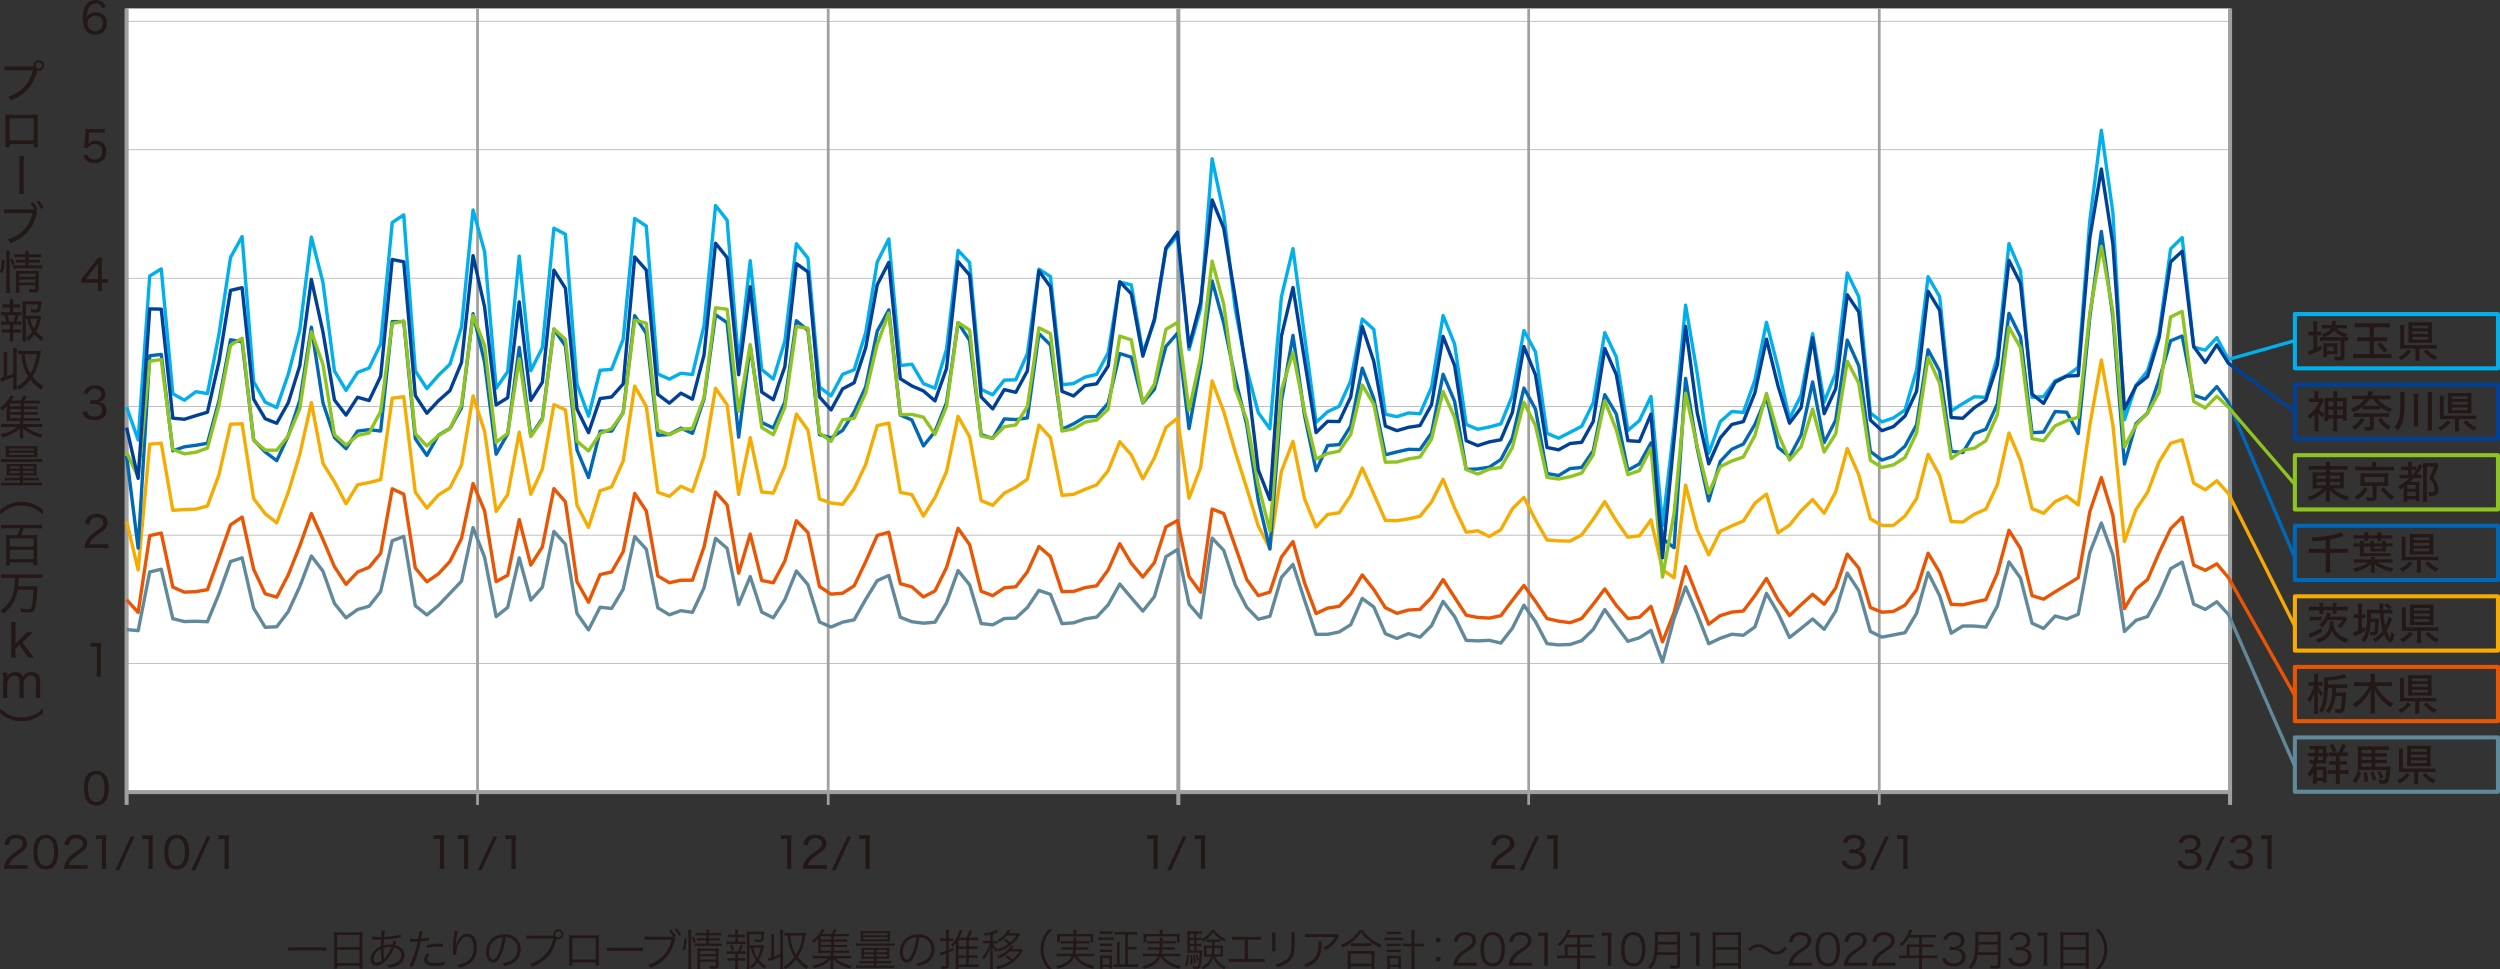 <?xml version="1.0" encoding="UTF-8"?><svg id="_イヤー_2" xmlns="http://www.w3.org/2000/svg" width="921.11" height="357.19" viewBox="0 0 921.11 357.19"><rect x="0" y="0" width="921.11" height="357.19" fill="#333333" stroke="none"/><g id="Tex"><g><g><path d="M120.27,350.29c-.58-.08-1.12-.11-2.11-.11h-9.86c-.88,0-1.62,.03-2.13,.11v-1.33c.51,.08,1.2,.11,2.13,.11h9.86c.94,0,1.63-.03,2.11-.11v1.33Z" style="fill:#231815;"/><path d="M123.13,345c0-.64-.02-1.1-.08-1.57,.51,.06,.98,.08,1.71,.08h7.2c.74,0,1.18-.02,1.65-.08-.06,.46-.08,.86-.08,1.47v10.26c0,.77,.03,1.22,.1,1.71h-1.17v-1.04h-8.26v1.04h-1.17c.06-.48,.1-.98,.1-1.7v-10.18Zm1.07,3.97h8.26v-4.48h-8.26v4.48Zm0,5.89h8.26v-4.91h-8.26v4.91Z" style="fill:#231815;"/><path d="M137.09,345c.67,.19,1.52,.26,2.99,.26,.05,0,.11,0,.4-.02q.02-.38,.08-1.2c.02-.18,.05-.8,.05-.91,0-.03,0-.13-.02-.24l1.25,.08c-.14,.45-.22,.99-.34,2.24,2.61-.13,4.88-.46,6.1-.9l.06,1.12c-.21,.03-.26,.03-.56,.08-1.75,.32-4.18,.59-5.67,.64q-.1,1.36-.11,2.15c.82-.22,1.52-.32,2.37-.32,.34,0,.53,.02,.93,.05,.19-.48,.32-.96,.38-1.44l1.1,.34c-.05,.1-.22,.53-.5,1.28,2.21,.51,3.44,1.87,3.44,3.75,0,1.57-.86,2.83-2.51,3.7-.91,.48-1.82,.74-3.27,.91-.14-.46-.22-.64-.51-1.07,.94-.03,1.63-.16,2.4-.43,1.74-.61,2.75-1.78,2.75-3.2s-.91-2.34-2.64-2.79c-.93,2.16-1.79,3.54-3.04,4.8-1.23,1.28-2.45,1.94-3.57,1.94-1.2,0-2.06-1.01-2.06-2.43,0-1.97,1.39-3.76,3.71-4.77,.02-1.17,.02-1.25,.1-2.42h-.64c-.16,0-.88-.03-2.16-.08-.14-.02-.26-.02-.29-.02-.06,0-.14,0-.26,.02l.02-1.1Zm1.54,5.92c-.62,.74-.98,1.58-.98,2.38,0,.88,.46,1.46,1.15,1.46,.59,0,1.12-.24,1.84-.82-.22-1.23-.32-2.4-.32-4.34-.78,.43-1.25,.8-1.7,1.31Zm2.93,2.37c.16-.26,.18-.29,.3-.42,1.04-1.2,1.71-2.32,2.45-4-.51-.03-.59-.03-.77-.03-.74,0-1.49,.13-2.23,.37,.02,2.06,.03,2.34,.18,3.67,.02,.1,.02,.13,.02,.22v.18l.05,.02Z" style="fill:#231815;"/><path d="M151.12,345.84c.51,.1,1.15,.14,2,.14,.32,0,.5,0,.96-.03,.32-1.97,.35-2.24,.35-2.95l1.26,.13q-.1,.38-.29,1.52c-.08,.51-.13,.74-.21,1.22,1.25-.13,2.11-.29,2.88-.54l.08,1.1q-.13,.02-.45,.08c-.82,.18-1.92,.32-2.71,.38-.24,1.26-.69,3.07-1.12,4.53-.53,1.71-.99,2.93-1.84,4.88l-1.17-.5c1.18-2.06,2.42-5.71,3.01-8.85-.32,.02-.51,.02-1.1,.02-.56,0-.7,0-1.33-.03h-.06s-.13,0-.27,.02v-1.12Zm7.15,5.81c-.32,.38-.37,.43-.48,.61-.26,.34-.4,.75-.4,1.14,0,.96,.98,1.47,2.8,1.47,1.2,0,2.63-.22,3.54-.54l.11,1.2q-.18,.03-.7,.11c-1.07,.19-2,.27-2.85,.27-2.63,0-3.99-.82-3.99-2.4,0-.72,.22-1.22,1.07-2.31l.9,.45Zm4.95-2.77c-.77-.08-1.22-.11-1.89-.11-1.42,0-2.54,.14-4,.54l-.11-1.09c1.86-.4,2.9-.53,4.24-.53,.3,0,.54,0,1.75,.05l.02,1.14Z" style="fill:#231815;"/><path d="M168.74,343.06c-.13,.34-.22,.78-.37,1.65-.26,1.62-.48,3.36-.53,4.18l.06,.02q.03-.13,.11-.46c.19-.88,.51-1.66,.98-2.38,.9-1.38,1.95-2.06,3.2-2.06,1.04,0,1.94,.5,2.56,1.42,.67,.99,.96,2.18,.96,3.89,0,2.9-1.3,5.09-3.7,6.29-.77,.38-1.73,.7-2.85,.94-.19-.48-.29-.66-.64-1.09,1.49-.22,2.32-.48,3.25-1.01,1.87-1.07,2.75-2.75,2.75-5.31s-.9-4.07-2.43-4.07c-1.22,0-2.24,.91-3.15,2.79-.56,1.17-.86,2.4-.86,3.57,0,.06,0,.14,.02,.38l-1.15,.05v-.18l-.02-.29-.03-1.67v-.37c0-1.57,.14-3.07,.54-5.91,.03-.24,.05-.32,.05-.51l1.25,.13Z" style="fill:#231815;"/><path d="M184.74,351.64c-.93,2.11-1.87,3.07-3.03,3.07-1.52,0-2.66-1.66-2.66-3.91,0-1.63,.61-3.22,1.68-4.42,1.28-1.41,3.02-2.13,5.17-2.13,1.79,0,3.36,.56,4.4,1.58,1.01,.98,1.55,2.37,1.55,3.91,0,2.48-1.34,4.53-3.67,5.52-.72,.3-1.33,.5-2.43,.74-.16-.53-.26-.69-.56-1.07,1.17-.19,1.92-.4,2.67-.75,1.76-.8,2.83-2.51,2.83-4.48,0-1.82-.93-3.3-2.54-4.02-.59-.26-1.06-.37-1.86-.4-.24,2.23-.85,4.67-1.57,6.35Zm-1.97-5.59c-1.62,.98-2.61,2.78-2.61,4.77,0,1.54,.67,2.72,1.54,2.72,.67,0,1.31-.75,2-2.32,.66-1.5,1.25-3.87,1.46-5.92-.96,.08-1.65,.3-2.38,.75Z" style="fill:#231815;"/><path d="M203.94,344.71c-.05-.18-.06-.32-.06-.46,0-1.01,.82-1.82,1.82-1.82s1.81,.82,1.81,1.81-.82,1.83-1.83,1.83c-.18,0-.34-.02-.56-.08t-.03,.1c-.78,2.85-1.81,4.85-3.27,6.37-1.67,1.74-3.47,2.91-5.83,3.79-.22-.5-.4-.72-.78-1.1,2.14-.59,4.42-2,5.86-3.63,1.31-1.49,2.24-3.36,2.8-5.7h-8.15c-.93,0-1.31,.03-1.79,.1v-1.28c.58,.08,.94,.1,1.81,.1h8.2Zm.61-.48c0,.64,.51,1.15,1.15,1.15s1.14-.51,1.14-1.15-.51-1.14-1.14-1.14-1.15,.51-1.15,1.14Z" style="fill:#231815;"/><path d="M210.89,354.58v1.14h-1.23c.05-.35,.06-.67,.06-1.2v-8.69c0-.66-.02-.86-.06-1.25,.32,.03,.62,.05,1.25,.05h8.53c.69,0,.88,0,1.25-.05-.05,.38-.05,.59-.05,1.25v8.66c0,.48,.02,.9,.05,1.23h-1.22v-1.14h-8.58Zm8.58-8.9h-8.58v7.86h8.58v-7.86Z" style="fill:#231815;"/><path d="M223.59,349.09c.46,.08,.9,.1,1.99,.1h9.3c1.18,0,1.44-.02,1.94-.08v1.3c-.51-.05-.88-.06-1.95-.06h-9.28c-1.17,0-1.5,.02-1.99,.06v-1.31Z" style="fill:#231815;"/><path d="M248.84,345.97c-.1,.14-.13,.21-.34,.99-.86,2.96-2.05,4.96-3.92,6.64-1.5,1.36-3.01,2.26-5.03,3.01-.22-.5-.4-.72-.78-1.1,2.15-.59,4.42-2,5.86-3.63,1.31-1.49,2.24-3.36,2.8-5.7h-8.15c-.93,0-1.31,.03-1.79,.1v-1.28c.58,.08,.94,.1,1.81,.1h7.73c.34,0,.54,0,.94-.02-.66-1.14-.93-1.52-1.5-2.18l.8-.42c.82,.98,1.41,1.84,1.73,2.56l-.59,.35,.43,.58Zm.5-4.05c.72,.86,1.12,1.46,1.68,2.46l-.82,.48c-.34-.75-1.01-1.76-1.65-2.51l.78-.43Z" style="fill:#231815;"/><path d="M251.44,349.86c.48-1.5,.58-2.06,.67-4.24l.88,.24c-.11,2.05-.22,2.77-.69,4.4l-.86-.4Zm2.08,7.24c.08-.51,.11-1.18,.11-1.84v-11.09c0-.61-.03-1.07-.11-1.62h1.23c-.08,.51-.11,.99-.11,1.62v11.11c0,.69,.03,1.28,.11,1.82h-1.23Zm2.08-9.57c-.19-.88-.38-1.42-.74-2.18l.72-.3c.3,.66,.51,1.22,.8,2.11l-.78,.37Zm2.23-2.91c-.72,0-1.09,.02-1.5,.08v-.99c.42,.08,.77,.1,1.52,.1h2.39c0-.62-.02-.83-.1-1.25h1.14c-.08,.42-.1,.61-.1,1.25h2.96c.8,0,1.14-.02,1.57-.1v.99c-.43-.06-.83-.08-1.55-.08h-2.98v1.09h2.5c.69,0,1.06-.02,1.47-.08v.94c-.43-.06-.83-.08-1.49-.08h-2.48v1.18h3.23c.72,0,1.18-.03,1.58-.1v1.02c-.51-.06-1.01-.1-1.58-.1h-6.8c-.75,0-1.22,.03-1.63,.1v-1.02c.4,.06,.85,.1,1.63,.1h2.63v-1.18h-1.92c-.64,0-.99,.02-1.46,.08v-.94c.42,.06,.8,.08,1.47,.08h1.9v-1.09h-2.4Zm.11,10.72c0,.83,.03,1.33,.1,1.73h-1.15c.06-.42,.08-.86,.08-1.73v-4.51c0-.74,0-.96-.05-1.39,.4,.05,.88,.06,1.49,.06h4.91c.75,0,1.15-.02,1.47-.08-.05,.38-.06,.88-.06,1.71v4.55c0,.99-.3,1.25-1.5,1.25-.43,0-.94-.03-1.63-.08-.05-.42-.11-.66-.26-1.01,.74,.13,1.34,.19,1.79,.19,.53,0,.62-.06,.62-.43v-1.25h-5.81v.99Zm5.81-3.81v-1.22h-5.81v1.22h5.81Zm0,2v-1.2h-5.81v1.2h5.81Z" style="fill:#231815;"/><path d="M273.5,346.93c.64,0,.88-.02,1.26-.08v1.04c-.38-.05-.66-.06-1.26-.06h-4.51c-.59,0-.88,.02-1.28,.06v-1.04c.38,.06,.67,.08,1.28,.08h1.9v-1.63h-1.5c-.53,0-.83,.02-1.2,.06v-1.01c.34,.05,.61,.06,1.2,.06h1.5v-.48c0-.51-.03-.98-.1-1.38h1.14c-.06,.5-.1,.85-.1,1.38v.48h1.28c.58,0,.85-.02,1.18-.06v1.01c-.38-.05-.66-.06-1.18-.06h-1.28v1.63h1.66Zm0,3.59c.66,0,.93-.02,1.26-.08v1.04c-.35-.05-.7-.06-1.26-.06h-1.66v1.62h1.47c.56,0,.83-.02,1.18-.06v1.02c-.4-.05-.66-.06-1.18-.06h-1.47v1.63c0,.56,.03,.98,.1,1.52h-1.15c.08-.56,.11-.96,.11-1.52v-1.63h-1.63c-.54,0-.82,.02-1.2,.06v-1.02c.35,.05,.62,.06,1.2,.06h1.63v-1.62h-1.9c-.56,0-.88,.02-1.28,.06v-1.04c.38,.06,.64,.08,1.28,.08h2.95c.5-1.06,.66-1.54,.86-2.51l.88,.26c-.27,.93-.5,1.52-.85,2.26h.67Zm-3.89-.18c-.14-.75-.34-1.41-.61-2.1l.8-.26c.32,.83,.43,1.18,.64,2.06l-.83,.29Zm6.53-1.17v6.31c0,.61,.03,1.02,.11,1.6h-1.17c.08-.59,.11-.96,.11-1.6v-10.76c0-.56-.03-1.06-.08-1.5,.43,.06,.88,.08,1.5,.08h3.7c.66,0,1.07-.02,1.34-.06q-.03,.27-.11,1.14c-.11,1.17-.27,1.94-.48,2.27-.24,.35-.58,.46-1.39,.46-.48,0-.93-.03-1.57-.11-.05-.4-.1-.59-.21-.96,.7,.14,1.38,.22,1.84,.22,.61,0,.69-.21,.83-2.05h-4.43v4.08h3.47c.67,0,1.02-.02,1.28-.06l.58,.59c-.08,.19-.1,.29-.19,.66-.35,1.52-.93,3.04-1.62,4.24,.85,.99,1.47,1.54,2.69,2.32-.3,.3-.46,.54-.66,.9-1.06-.77-1.7-1.36-2.56-2.37-.64,.93-1.22,1.57-2.11,2.35-.22-.32-.4-.51-.72-.8,.96-.75,1.63-1.46,2.23-2.34-.83-1.17-1.34-2.43-1.89-4.61h-.5Zm1.39,0c.54,2.03,.78,2.66,1.52,3.75,.58-1.1,.94-2.13,1.3-3.75h-2.82Z" style="fill:#231815;"/><path d="M285.17,352.5c1.09-.38,1.39-.51,2.3-.93v-7.22c0-.64-.03-1.12-.11-1.68h1.23c-.08,.56-.11,1.01-.11,1.68v11.01c0,.66,.03,1.1,.11,1.66h-1.23c.08-.56,.11-1.01,.11-1.66v-2.82c-1.42,.61-2,.83-3.6,1.39-.29,.1-.37,.13-.67,.24l-.24-1.06c.61-.13,.83-.19,1.22-.3v-6.99c0-.64-.03-1.1-.11-1.67h1.22c-.08,.56-.11,1.01-.11,1.67v6.67Zm10.6-8.77c.4,0,.82-.02,1.18-.06q-.02,.08-.21,1.36c-.19,1.15-.61,2.8-.99,3.87-.5,1.38-1.1,2.64-1.82,3.71,1.12,1.46,2.11,2.35,3.89,3.44-.29,.34-.38,.5-.64,1.01-1.66-1.14-2.82-2.19-3.87-3.57-1.12,1.44-2.31,2.53-3.99,3.63-.14-.34-.29-.54-.67-.93,1.63-.93,2.85-2.02,4.05-3.57-.78-1.22-1.31-2.37-1.75-3.83-.4-1.33-.56-2.21-.77-4.13-.5,0-.78,.03-1.1,.08v-1.1c.43,.06,.8,.08,1.39,.08h5.3Zm-4.59,.94c.16,1.65,.3,2.43,.66,3.67,.38,1.33,.82,2.32,1.49,3.39,1.25-2,1.97-4.1,2.42-7.06h-4.56Z" style="fill:#231815;"/><path d="M307.2,350.26h4.18c.72,0,1.04-.02,1.47-.08v.96c-.43-.06-.77-.08-1.46-.08h-4.4v1.17h4.82c.91,0,1.38-.02,1.79-.1v1.06c-.56-.06-1.06-.1-1.79-.1h-4.03c1.49,1.3,3.57,2.26,6.02,2.77-.29,.37-.43,.59-.61,.99-2.82-.83-4.64-1.82-6.24-3.44,.05,.58,.05,.77,.05,1.22v1.25c0,.69,.02,.88,.1,1.2h-1.18c.08-.35,.1-.62,.1-1.18v-1.26c0-.11,0-.26,.02-.43,0-.16,0-.27,.02-.32q0-.27,.02-.46c-.96,1.01-1.86,1.65-3.12,2.26-.91,.45-1.91,.8-3.06,1.1-.19-.42-.35-.64-.64-.96,1.58-.29,2.67-.66,3.89-1.3,.85-.45,1.47-.88,2.05-1.42h-3.95c-.72,0-1.22,.03-1.76,.1v-1.06c.4,.06,.86,.1,1.76,.1h4.79v-1.17h-3.52c-.59,0-.77,0-1.1,.03,.03-.24,.05-.64,.05-1.07v-2.69c0-.58,.02-1.07,.06-1.57-.58,.66-.98,1.04-1.78,1.65-.19-.34-.35-.51-.64-.78,1.31-.91,2.27-1.87,3.1-3.17,.26-.4,.46-.8,.58-1.15l1.1,.27q-.77,1.17-1.06,1.54h3.46c.51-.7,.75-1.15,.96-1.78l1.04,.24c-.4,.74-.69,1.17-.98,1.54h4.05c.7,0,1.04-.02,1.47-.08v.99c-.42-.06-.74-.08-1.39-.08h-4.21v1.2h3.41c.64,0,.98-.02,1.44-.1v.96c-.43-.06-.72-.08-1.44-.08h-3.41v1.2h3.41c.66,0,.96-.02,1.44-.1v.96c-.38-.06-.74-.08-1.44-.08h-3.41v1.34Zm-.94-5.31h-3.86v1.2h3.86v-1.2Zm0,1.98h-3.86v1.2h3.86v-1.2Zm-3.86,1.98v1.34h3.86v-1.34h-3.86Z" style="fill:#231815;"/><path d="M315.42,347.54c.43,.06,.91,.08,1.58,.08h11.03c.67,0,1.15-.02,1.58-.08v.94c-.42-.06-.77-.08-1.57-.08h-11.04c-.78,0-1.17,.02-1.58,.08v-.94Zm3.49,5.67c-.66,0-1.07,.02-1.54,.06,.05-.43,.05-.61,.05-1.3v-1.7c0-.43-.02-.74-.05-1.1,.32,.05,.8,.06,1.52,.06h7.33c.61,0,1.02-.02,1.49-.06-.03,.3-.05,.61-.05,1.06v1.76c0,.58,.02,1.02,.05,1.28-.58-.05-.99-.06-1.54-.06h-3.27v.91h4.23c.66,0,.98-.02,1.34-.08v.91c-.42-.06-.75-.08-1.38-.08h-4.19v.94h5.07c.74,0,1.15-.02,1.63-.1v.96c-.48-.06-.96-.1-1.63-.1h-10.93c-.67,0-1.17,.03-1.63,.1v-.96c.48,.08,.9,.1,1.63,.1h4.93v-.94h-3.92c-.64,0-.98,.02-1.39,.08v-.91c.35,.06,.7,.08,1.36,.08h3.95v-.91h-3.07Zm-.24-6.39c-.9,0-1.2,.02-1.58,.05,.05-.35,.06-.66,.06-1.22v-1.46c0-.48-.02-.78-.06-1.15,.46,.05,.9,.06,1.58,.06h7.75c.7,0,1.1-.02,1.55-.06-.05,.35-.06,.66-.06,1.15v1.46c0,.46,.02,.8,.06,1.22-.4-.03-.67-.05-1.6-.05h-7.7Zm-.61-2.21h8.93v-.78h-8.93v.78Zm0,1.5h8.92v-.82h-8.92v.82Zm.27,3.84v.91h3.65v-.91h-3.65Zm0,1.6v.93h3.65v-.93h-3.65Zm4.58-.69h3.84v-.91h-3.84v.91Zm0,1.62h3.84v-.93h-3.84v.93Z" style="fill:#231815;"/><path d="M337.19,351.64c-.93,2.11-1.87,3.07-3.03,3.07-1.52,0-2.66-1.66-2.66-3.91,0-1.63,.61-3.22,1.68-4.42,1.28-1.41,3.03-2.13,5.17-2.13,1.79,0,3.36,.56,4.4,1.58,1.01,.98,1.55,2.37,1.55,3.91,0,2.48-1.34,4.53-3.67,5.52-.72,.3-1.33,.5-2.43,.74-.16-.53-.26-.69-.56-1.07,1.17-.19,1.92-.4,2.67-.75,1.76-.8,2.83-2.51,2.83-4.48,0-1.82-.93-3.3-2.54-4.02-.59-.26-1.06-.37-1.86-.4-.24,2.23-.85,4.67-1.57,6.35Zm-1.97-5.59c-1.62,.98-2.61,2.78-2.61,4.77,0,1.54,.67,2.72,1.54,2.72,.67,0,1.31-.75,2-2.32,.66-1.5,1.25-3.87,1.46-5.92-.96,.08-1.65,.3-2.38,.75Z" style="fill:#231815;"/><path d="M348.57,344.24c0-.67-.03-1.1-.11-1.62h1.2c-.08,.53-.11,.91-.11,1.6v1.55h.62c.53,0,.75-.02,1.09-.08v1.04c-.35-.05-.62-.06-1.09-.06h-.62v3.28c.58-.22,.9-.35,1.67-.75l.05,.96c-.8,.37-1.07,.5-1.71,.77v4.9c0,.56-.19,.88-.61,1.01-.22,.06-.85,.11-1.36,.11-.02,0-.27-.02-.75-.02-.02-.42-.05-.58-.21-1.02,.45,.06,.93,.11,1.23,.11,.59,0,.72-.06,.72-.4v-4.29c-.64,.24-1.04,.4-1.2,.45-.35,.13-.58,.22-.83,.34l-.29-1.07c.61-.1,1.22-.27,2.32-.7v-3.67h-.99c-.37,0-.77,.03-1.18,.08v-1.07c.42,.06,.74,.1,1.2,.1h.98v-1.54Zm8.4,11.17h2.06c.8,0,1.28-.03,1.6-.1v1.07c-.45-.06-.88-.08-1.62-.08h-5.89v.85h-1.07c.06-.42,.1-.88,.1-1.62v-6.71c0-.46,0-.74,.03-1.38-.4,.58-.62,.85-1.14,1.39-.21-.29-.35-.46-.66-.7,.91-.88,1.34-1.42,1.92-2.42,.69-1.2,1.14-2.29,1.3-3.15l1.09,.29q-.08,.16-.27,.61c-.38,.88-.61,1.33-.99,2.03h2.64c.58-1.07,.9-1.87,1.12-2.82l1.02,.26c-.46,1.14-.7,1.66-1.18,2.56h1.76c.66,0,1.22-.03,1.58-.1v1.09c-.42-.06-.96-.1-1.58-.1h-1.82v2.32h1.66c.64,0,1.2-.03,1.52-.1v1.06c-.38-.05-.93-.08-1.5-.08h-1.68v2.42h1.68c.67,0,1.2-.03,1.5-.1v1.07c-.34-.06-.86-.1-1.52-.1h-1.66v2.51Zm-.96-6.69v-2.32h-2.88v2.32h2.88Zm-2.88,3.3h2.88v-2.42h-2.88v2.42Zm0,3.39h2.88v-2.51h-2.88v2.51Z" style="fill:#231815;"/><path d="M375.84,344.37q-.21,.3-.4,.59c-.78,1.26-1.86,2.4-3.22,3.41-1.39,1.04-2.59,1.68-4.29,2.26-.16-.3-.26-.48-.46-.7-.19,.26-.34,.46-.51,.82-.58-.66-.86-1.12-1.26-2.05,.03,.53,.03,.61,.05,1.22,.02,.7,.03,1.1,.03,1.15v4.15c0,.83,.03,1.38,.1,1.86h-1.15c.06-.46,.1-.96,.1-1.86v-3.84c0-.37,.05-1.81,.08-2.5-.58,2.02-1.31,3.41-2.43,4.71-.16-.38-.3-.59-.59-.93,.7-.72,1.34-1.68,1.92-2.88,.38-.82,.7-1.6,.86-2.23h-1.15c-.58,0-.9,.02-1.26,.08v-1.04c.34,.06,.64,.08,1.26,.08h1.31v-2.27c-.61,.14-.98,.22-1.94,.4-.13-.35-.22-.53-.46-.88,1.38-.18,2.37-.4,3.55-.83,.54-.19,.88-.37,1.17-.59l.64,.86c-.14,.05-.21,.08-.37,.16-.64,.29-.98,.42-1.63,.62v2.53h.67c.5,0,.78-.02,1.09-.06v1.01c-.34-.05-.64-.06-1.09-.06h-.64c.45,.98,.85,1.57,1.57,2.24,1.67-.5,2.75-1.02,4.1-1.98-.46-.48-.74-.69-1.73-1.34l.72-.54c.78,.5,1.22,.82,1.74,1.31,1.09-.88,1.65-1.5,2.35-2.59h-3.54c-.8,.91-1.68,1.63-2.9,2.35-.18-.3-.34-.48-.61-.7,1.81-.96,3.33-2.46,3.78-3.78l1.02,.32c-.35,.53-.58,.86-.66,.98h2.5c.48,0,.77-.02,1.07-.06l.61,.64Zm-3.83,6.18c-1.18,1.15-2.3,1.89-3.99,2.64-.19-.35-.34-.53-.64-.8,1.94-.75,3.38-1.7,4.5-2.96,.32-.38,.54-.7,.74-1.09l.99,.34c-.26,.32-.66,.83-.83,1.04h2.37c.48,0,.77-.02,1.09-.06l.62,.62c-.06,.11-.14,.22-.37,.64-.82,1.42-2.02,2.72-3.52,3.76-1.06,.75-2.27,1.38-3.46,1.81-.58,.21-1.06,.35-2.02,.58-.14-.4-.27-.59-.54-.91,2.27-.46,3.79-1.07,5.35-2.13-.64-.62-.94-.86-1.94-1.49l.72-.56c.93,.59,1.25,.83,1.97,1.47,1.22-1.01,1.81-1.66,2.58-2.9h-3.62Z" style="fill:#231815;"/><path d="M386.36,357.19c-1.2-1.38-1.7-2.14-2.22-3.44-.53-1.28-.77-2.54-.77-3.94s.24-2.66,.77-3.94c.53-1.3,1.02-2.06,2.22-3.44h1.42c-1.34,1.36-1.87,2.08-2.43,3.31-.58,1.28-.86,2.61-.86,4.07s.29,2.79,.86,4.07c.56,1.23,1.09,1.95,2.43,3.31h-1.42Z" style="fill:#231815;"/><path d="M396.81,352.31c.62,.86,1.23,1.44,2.08,2,1.22,.77,2.45,1.23,4.43,1.63-.26,.32-.43,.62-.61,1.04-3.39-.9-5.36-2.18-6.9-4.5-.53,1.28-1.3,2.21-2.51,2.99-1.07,.69-2.03,1.07-3.63,1.47-.16-.4-.27-.58-.59-1.01,1.62-.3,2.45-.59,3.43-1.15,1.15-.67,1.86-1.41,2.35-2.48h-4.07c-.58,0-1.01,.03-1.49,.1v-1.07c.42,.06,.8,.1,1.47,.1h4.39c.11-.51,.16-.77,.22-1.54h-2.9c-.67,0-1.02,.02-1.39,.08v-1.01c.42,.06,.69,.08,1.39,.08h2.98c.03-.62,.03-.8,.05-1.42h-3.09c-.67,0-1.1,.03-1.54,.1v-1.04c.42,.06,.83,.1,1.54,.1h3.1c-.02-.74-.02-.94-.1-1.3h1.18c-.06,.29-.08,.56-.08,1.3h3.35c.72,0,1.12-.03,1.54-.1v1.04c-.46-.08-.86-.1-1.54-.1h-3.36c-.02,.51-.03,.9-.06,1.42h3.17c.7,0,.96-.02,1.38-.08v1.01c-.38-.06-.7-.08-1.38-.08h-3.23c-.08,.69-.11,.98-.24,1.54h5.47c.67,0,1.07-.03,1.49-.1v1.07c-.48-.06-.9-.1-1.5-.1h-4.8Zm-1.31-8.77c0-.37-.03-.62-.11-.99h1.25c-.06,.35-.1,.62-.1,.99v.61h4.71c.67,0,1.09-.02,1.6-.06-.05,.34-.06,.66-.06,1.07v.94c0,.46,.02,.78,.06,1.1h-1.04v-2.18h-11.27v2.18h-1.06c.05-.35,.06-.62,.06-1.1v-.93c0-.43-.02-.75-.06-1.09,.51,.05,.93,.06,1.62,.06h4.4v-.61Z" style="fill:#231815;"/><path d="M404.66,345.32c.37,.06,.67,.08,1.28,.08h3.09c.66,0,.91-.02,1.28-.08v1.04c-.37-.05-.58-.06-1.15-.06h-3.22c-.58,0-.9,.02-1.28,.06v-1.04Zm.54-2.21c.4,.06,.64,.08,1.22,.08h2.26c.56,0,.82-.02,1.22-.08v1.01c-.35-.05-.72-.06-1.22-.06h-2.26c-.5,0-.83,.02-1.22,.06v-1.01Zm0,13.99c.06-.46,.1-.9,.1-1.54v-2.18c0-.54-.02-.93-.08-1.34,.42,.05,.82,.06,1.28,.06h2.08c.69,0,.86,0,1.15-.05-.03,.34-.05,.69-.05,1.26v2.27c0,.62,.02,.99,.05,1.3h-.94v-.64h-2.58v.85h-1.01Zm.08-9.49c.32,.05,.59,.06,1.15,.06h2.23c.56,0,.83-.02,1.14-.06v.99c-.4-.05-.61-.06-1.14-.06h-2.23c-.54,0-.78,.02-1.15,.06v-.99Zm0,2.21c.3,.05,.61,.06,1.15,.06h2.23c.56,0,.8-.02,1.14-.06v.99c-.38-.05-.59-.06-1.14-.06h-2.23c-.54,0-.83,.02-1.15,.06v-.99Zm.93,5.6h2.58v-2.48h-2.58v2.48Zm8.34-11.09h-2.18c-.69,0-1.17,.03-1.65,.1v-1.12c.45,.06,.93,.1,1.65,.1h4.99c.7,0,1.2-.03,1.65-.1v1.12c-.46-.06-.96-.1-1.65-.1h-1.81v4.56h1.63c.69,0,1.12-.03,1.55-.1v1.12c-.42-.06-.9-.1-1.55-.1h-1.63v5.52h2.13c.66,0,1.15-.03,1.62-.1v1.14c-.45-.06-.94-.1-1.63-.1h-5.79c-.78,0-1.23,.02-1.63,.08v-1.09c.35,.05,.58,.06,1.3,.06v-6.55c0-.69-.02-1.1-.1-1.62h1.18c-.06,.43-.1,.9-.1,1.62v6.55h2.02v-11.01Z" style="fill:#231815;"/><path d="M428.62,352.31c.62,.86,1.23,1.44,2.08,2,1.22,.77,2.45,1.23,4.43,1.63-.26,.32-.43,.62-.61,1.04-3.39-.9-5.36-2.18-6.9-4.5-.53,1.28-1.3,2.21-2.51,2.99-1.07,.69-2.03,1.07-3.63,1.47-.16-.4-.27-.58-.59-1.01,1.62-.3,2.45-.59,3.43-1.15,1.15-.67,1.86-1.41,2.35-2.48h-4.07c-.58,0-1.01,.03-1.49,.1v-1.07c.42,.06,.8,.1,1.47,.1h4.39c.11-.51,.16-.77,.22-1.54h-2.9c-.67,0-1.02,.02-1.39,.08v-1.01c.42,.06,.69,.08,1.39,.08h2.98c.03-.62,.03-.8,.05-1.42h-3.09c-.67,0-1.1,.03-1.54,.1v-1.04c.42,.06,.83,.1,1.54,.1h3.11c-.02-.74-.02-.94-.1-1.3h1.18c-.06,.29-.08,.56-.08,1.3h3.35c.72,0,1.12-.03,1.54-.1v1.04c-.46-.08-.86-.1-1.54-.1h-3.36c-.02,.51-.03,.9-.06,1.42h3.17c.7,0,.96-.02,1.38-.08v1.01c-.38-.06-.7-.08-1.38-.08h-3.23c-.08,.69-.11,.98-.24,1.54h5.47c.67,0,1.07-.03,1.49-.1v1.07c-.48-.06-.9-.1-1.5-.1h-4.8Zm-1.31-8.77c0-.37-.03-.62-.11-.99h1.25c-.06,.35-.1,.62-.1,.99v.61h4.71c.67,0,1.09-.02,1.6-.06-.05,.34-.06,.66-.06,1.07v.94c0,.46,.02,.78,.06,1.1h-1.04v-2.18h-11.27v2.18h-1.06c.05-.35,.06-.62,.06-1.1v-.93c0-.43-.02-.75-.06-1.09,.51,.05,.93,.06,1.62,.06h4.4v-.61Z" style="fill:#231815;"/><path d="M438.13,351.91c-.18,1.94-.35,2.88-.82,4.16l-.77-.4c.51-1.26,.67-1.98,.86-3.91l.72,.14Zm2.71-1.68h.72c.75,0,1.1-.02,1.41-.06-.03,.29-.03,.43-.06,.93-.08,2.19-.38,4.47-.67,5.12-.26,.59-.61,.78-1.36,.78-.4,0-.77-.03-1.28-.1,0-.38-.05-.66-.16-.99,.51,.14,.99,.21,1.42,.21,.38,0,.59-.18,.69-.59,.21-.86,.37-2.35,.46-4.5h-3.3c-.46,0-.93,.02-1.26,.05,.03-.42,.05-.86,.05-1.42v-5.01c0-.7-.02-1.1-.06-1.54,.42,.06,.82,.08,1.47,.08h2.64c.69,0,.99-.02,1.39-.08v.98c-.38-.06-.7-.08-1.31-.08h-.78v1.52h.43c.56,0,.85-.02,1.25-.08v.93c-.4-.06-.7-.08-1.25-.08h-.43v1.49h.43c.61,0,.9-.02,1.25-.06v.91c-.37-.06-.7-.08-1.25-.08h-.43v1.68Zm-.86-6.23h-1.6v1.52h1.6v-1.52Zm0,2.29h-1.6v1.49h1.6v-1.49Zm-1.6,2.26v1.68h1.6v-1.68h-1.6Zm.85,3.3c.1,1.09,.13,1.65,.13,2.77,0,.11,0,.38-.02,.69l-.8,.11c.05-.86,.06-1.31,.06-2,0-.58-.02-.83-.05-1.46l.67-.11Zm.98-.08c.27,1.12,.35,1.68,.45,2.9l-.72,.19c-.05-1.28-.13-1.9-.34-2.95l.61-.14Zm.96-.18c.27,.75,.38,1.26,.51,2.15l-.61,.22c-.13-1.1-.18-1.34-.45-2.21l.54-.16Zm6.51,.82c.29,.62,.51,1.01,.86,1.47,.8,1.06,1.65,1.7,3.17,2.38-.24,.27-.4,.51-.61,.91-1.3-.7-2-1.25-2.74-2.14-.61-.72-1.01-1.38-1.34-2.16-.59,1.9-1.84,3.3-3.84,4.27-.21-.35-.35-.53-.67-.82,2.11-.98,3.19-2.1,3.71-3.92h-1.44c-.51,0-.83,.02-1.22,.06,.05-.34,.06-.62,.06-1.14v-1.82c0-.46-.02-.69-.06-1.12,.34,.05,.67,.06,1.26,.06h1.76c.02-.19,.02-.42,.02-.42,0-.08,0-.27-.02-.54v-.48h-.83c-.56,0-.88,.02-1.28,.08v-.96c.4,.05,.67,.06,1.28,.06h2.69c.61,0,.85-.02,1.25-.06v.96c-.37-.06-.7-.08-1.28-.08h-.93v1.44h1.87c.61,0,.94-.02,1.28-.06-.05,.32-.06,.69-.06,1.12v1.82c0,.56,.02,.83,.06,1.14-.42-.05-.75-.06-1.2-.06h-1.76Zm-.24-9.72c.42,.64,.8,1.06,1.47,1.63,.86,.74,1.46,1.1,2.8,1.73-.24,.27-.38,.51-.54,.9-1.1-.59-1.65-.96-2.43-1.6-.74-.59-1.1-.99-1.82-1.87-1.09,1.54-1.94,2.32-3.76,3.51-.19-.38-.29-.51-.56-.82,1.87-1.1,2.99-2.11,3.78-3.47h1.07Zm-2.91,6.58v2.35h1.87c.11-.69,.14-1.28,.18-2.35h-2.05Zm2.95,0c-.02,.91-.06,1.65-.18,2.35h2.37v-2.35h-2.19Z" style="fill:#231815;"/><path d="M459.79,353.33h4.29c.96,0,1.3-.02,1.87-.1v1.25c-.54-.06-1.01-.08-1.86-.08h-9.51c-.83,0-1.3,.02-1.84,.08v-1.25c.58,.08,.91,.1,1.86,.1h4v-7.09h-2.79c-.86,0-1.31,.02-1.86,.08v-1.23c.56,.08,.94,.1,1.87,.1h7.03c.93,0,1.31-.02,1.87-.1v1.23c-.54-.06-.99-.08-1.86-.08h-3.09v7.09Z" style="fill:#231815;"/><path d="M470,343.54c-.05,.38-.06,.59-.06,1.33v4.31c0,.77,.02,.94,.06,1.33h-1.33c.05-.37,.06-.7,.06-1.34v-4.27c0-.69-.02-.96-.06-1.34h1.33Zm7.09,0c-.06,.37-.08,.62-.08,1.39v1.89c0,2.54-.11,3.95-.4,4.88-.46,1.5-1.47,2.67-3.04,3.55-.78,.45-1.55,.75-2.91,1.15-.18-.46-.27-.62-.67-1.1,1.44-.32,2.21-.59,3.04-1.09,1.49-.86,2.26-1.89,2.56-3.38,.18-.91,.22-1.65,.22-4.08v-1.81c0-.83-.02-1.06-.06-1.41h1.34Z" style="fill:#231815;"/><path d="M486.99,346.87q-.05,.29-.06,1.12c-.05,2.67-.5,4.26-1.58,5.63-.98,1.23-2.16,2.03-4.1,2.77-.24-.51-.35-.67-.74-1.07,1.3-.38,2.1-.78,2.93-1.47,1.7-1.36,2.32-2.99,2.32-6.11,0-.45-.02-.56-.06-.86h1.3Zm6.32-2.02c-.16,.21-.19,.26-.38,.64-1.1,2.15-2.59,3.6-4.67,4.56-.24-.4-.37-.54-.78-.91,1.12-.43,1.78-.82,2.53-1.52,.74-.69,1.33-1.47,1.79-2.38h-9.09c-.88,0-1.3,.02-1.89,.08v-1.23c.54,.08,.99,.11,1.91,.11h8.6q1.07,0,1.36-.11l.64,.77Z" style="fill:#231815;"/><path d="M502.05,342.63c.67,1.09,1.41,1.89,2.64,2.9,1.36,1.12,2.87,2.02,4.39,2.62-.29,.34-.45,.61-.64,1.01-1.6-.78-3.22-1.84-4.51-2.95-1.01-.85-1.75-1.66-2.46-2.69-1.07,1.5-1.95,2.42-3.36,3.51-1.09,.83-2.1,1.46-3.39,2.08-.18-.37-.3-.54-.67-.91,1.65-.74,3.03-1.62,4.35-2.79,1.14-.98,1.76-1.7,2.46-2.79h1.2Zm-5.59,14.31c.06-.5,.1-.96,.1-1.57v-3.54c0-.59-.02-1.02-.08-1.47,.34,.05,.67,.06,1.25,.06h7.51c.58,0,.91-.02,1.25-.06-.06,.43-.08,.85-.08,1.47v3.54c0,.62,.03,1.1,.1,1.57h-1.15v-.93h-7.73v.93h-1.15Zm1.15-1.87h7.73v-3.67h-7.73v3.67Zm.11-7.57c.29,.05,.67,.06,1.26,.06h4.96c.62,0,1.01-.02,1.34-.06v1.09c-.35-.05-.74-.06-1.34-.06h-4.98c-.5,0-.91,.02-1.25,.06v-1.09Z" style="fill:#231815;"/><path d="M510.2,345.41c.43,.06,.82,.1,1.39,.1h3.86c.62,0,1.02-.03,1.39-.1v1.06c-.38-.06-.82-.08-1.39-.08h-3.87c-.53,0-.93,.02-1.38,.08v-1.06Zm.75-2.18c.38,.06,.72,.08,1.3,.08h2.61c.56,0,.88-.02,1.26-.08v1.01c-.42-.05-.72-.06-1.26-.06h-2.61c-.54,0-.95,.02-1.3,.06v-1.01Zm.02,4.43c.34,.05,.59,.06,1.15,.06h2.85c.54,0,.78-.02,1.14-.06v.98c-.42-.05-.62-.06-1.14-.06h-2.85c-.53,0-.78,.02-1.15,.06v-.98Zm0,2.21c.32,.05,.58,.06,1.15,.06h2.85c.54,0,.78-.02,1.14-.06v.98c-.38-.05-.59-.06-1.14-.06h-2.85c-.54,0-.78,.02-1.15,.06v-.98Zm1.14,7.2h-1.07c.06-.46,.1-.93,.1-1.54v-2.13c0-.53-.02-.9-.08-1.31,.35,.05,.61,.06,1.12,.06h2.93c.46,0,.77-.02,1.09-.05-.05,.37-.06,.67-.06,1.28v2.11c0,.54,.03,.96,.1,1.36h-1.07v-.62h-3.04v.83Zm-.02-1.68h3.07v-2.37h-3.07v2.37Zm7.99-10.93c0-.75-.03-1.2-.11-1.78h1.26c-.08,.5-.11,1.09-.11,1.78v3.23h1.52c.86,0,1.39-.03,1.92-.1v1.15c-.59-.06-1.12-.1-1.92-.1h-1.52v6.11c0,1.02,.03,1.68,.13,2.29h-1.28c.08-.64,.11-1.15,.11-2.29v-6.11h-1.41c-.7,0-1.3,.03-1.84,.1v-1.15c.5,.06,1.04,.1,1.84,.1h1.41v-3.23Z" style="fill:#231815;"/><path d="M530.7,347.08h-1.58v-1.58h1.58v1.58Zm-1.58,7.06v-1.58h1.58v1.58h-1.58Z" style="fill:#231815;"/><path d="M537.2,355.8c-1.01,0-1.25,.02-1.76,.08,.18-1.26,.22-1.5,.46-2.11,.4-1.01,1.07-1.89,2.08-2.75,.56-.48,.59-.5,2.45-1.76,1.58-1.07,2.11-1.78,2.11-2.75,0-1.22-1.02-2-2.66-2-1.06,0-1.84,.35-2.32,1.04-.3,.43-.45,.82-.56,1.62l-1.34-.22c.24-1.15,.48-1.71,1.01-2.3,.72-.82,1.81-1.23,3.22-1.23,2.42,0,3.97,1.22,3.97,3.1,0,.82-.32,1.58-.94,2.27-.48,.54-.9,.85-2.72,2.06-1.26,.85-1.78,1.3-2.3,1.97-.5,.66-.72,1.09-.91,1.86h5.11c.8,0,1.34-.03,1.95-.11v1.34c-.64-.06-1.17-.1-1.97-.1h-4.87Z" style="fill:#231815;"/><path d="M547.02,354.9c-.43-.43-.77-.93-.96-1.47-.4-1.12-.61-2.39-.61-3.7,0-1.7,.37-3.43,.93-4.35,.77-1.3,2-1.97,3.58-1.97,1.19,0,2.21,.38,2.93,1.14,.45,.45,.77,.94,.96,1.47,.4,1.1,.61,2.38,.61,3.71,0,1.94-.42,3.65-1.12,4.63-.8,1.12-1.92,1.68-3.39,1.68-1.18,0-2.18-.38-2.93-1.14Zm.93-9.57c-.34,.37-.59,.77-.72,1.17-.34,.98-.5,2.06-.5,3.23,0,1.49,.32,3.06,.75,3.81,.56,.93,1.39,1.39,2.48,1.39,.8,0,1.49-.26,1.97-.75,.35-.37,.61-.78,.75-1.25,.34-.99,.5-2.05,.5-3.23,0-1.39-.3-2.98-.72-3.73-.53-.96-1.39-1.46-2.51-1.46-.83,0-1.49,.27-2,.82Z" style="fill:#231815;"/><path d="M557.61,355.8c-1.01,0-1.25,.02-1.76,.08,.18-1.26,.22-1.5,.46-2.11,.4-1.01,1.07-1.89,2.08-2.75,.56-.48,.59-.5,2.45-1.76,1.58-1.07,2.11-1.78,2.11-2.75,0-1.22-1.02-2-2.66-2-1.06,0-1.84,.35-2.32,1.04-.3,.43-.45,.82-.56,1.62l-1.34-.22c.24-1.15,.48-1.71,1.01-2.3,.72-.82,1.81-1.23,3.22-1.23,2.42,0,3.97,1.22,3.97,3.1,0,.82-.32,1.58-.94,2.27-.48,.54-.9,.85-2.72,2.06-1.26,.85-1.78,1.3-2.31,1.97-.5,.66-.72,1.09-.91,1.86h5.11c.8,0,1.34-.03,1.95-.11v1.34c-.64-.06-1.17-.1-1.97-.1h-4.87Z" style="fill:#231815;"/><path d="M566.74,343.56c.42,.06,.72,.08,1.33,.08h1.01c.54,0,.8-.02,1.33-.08-.1,.98-.14,1.79-.14,2.66v7.78c0,.75,.03,1.22,.13,1.81h-1.52c.1-.56,.13-1.07,.13-1.81v-9.27h-.86c-.51,0-.93,.03-1.39,.1v-1.26Z" style="fill:#231815;"/><path d="M576.54,348.89c0-.35-.02-.62-.05-.94,.34,.03,.69,.05,1.14,.05h3.47v-2.61h-3.76c-.82,1.36-1.58,2.3-2.66,3.27-.26-.37-.42-.53-.77-.77,1.58-1.34,2.45-2.51,3.2-4.31,.21-.46,.32-.83,.4-1.17l1.14,.32c-.06,.13-.11,.24-.21,.43l-.61,1.3h7.94c.7,0,1.04-.02,1.44-.08v1.09c-.4-.06-.78-.08-1.44-.08h-3.62v2.61h2.9c.66,0,1.01-.02,1.42-.08v1.06c-.42-.05-.8-.06-1.41-.06h-2.91v3.14h4.03c.72,0,1.17-.03,1.62-.1v1.15c-.46-.06-.96-.1-1.62-.1h-4.03v2.64c0,.69,.03,1.07,.11,1.49h-1.26c.08-.4,.1-.75,.1-1.49v-2.64h-5.78c-.66,0-1.15,.03-1.62,.1v-1.15c.46,.06,.91,.1,1.62,.1h1.22v-3.15Zm4.56,3.15v-3.14h-3.52v3.14h3.52Z" style="fill:#231815;"/><path d="M590.11,343.56c.42,.06,.72,.08,1.33,.08h1.01c.54,0,.8-.02,1.33-.08-.1,.98-.14,1.79-.14,2.66v7.78c0,.75,.03,1.22,.13,1.81h-1.52c.1-.56,.13-1.07,.13-1.81v-9.27h-.86c-.51,0-.93,.03-1.39,.1v-1.26Z" style="fill:#231815;"/><path d="M598.83,354.9c-.43-.43-.77-.93-.96-1.47-.4-1.12-.61-2.39-.61-3.7,0-1.7,.37-3.43,.93-4.35,.77-1.3,2-1.97,3.58-1.97,1.18,0,2.21,.38,2.93,1.14,.45,.45,.77,.94,.96,1.47,.4,1.1,.61,2.38,.61,3.71,0,1.94-.42,3.65-1.12,4.63-.8,1.12-1.92,1.68-3.39,1.68-1.18,0-2.18-.38-2.93-1.14Zm.93-9.57c-.34,.37-.59,.77-.72,1.17-.34,.98-.5,2.06-.5,3.23,0,1.49,.32,3.06,.75,3.81,.56,.93,1.39,1.39,2.48,1.39,.8,0,1.49-.26,1.97-.75,.35-.37,.61-.78,.75-1.25,.34-.99,.5-2.05,.5-3.23,0-1.39-.3-2.98-.72-3.73-.53-.96-1.39-1.46-2.51-1.46-.83,0-1.49,.27-2,.82Z" style="fill:#231815;"/><path d="M610.54,351.81c-.14,.93-.35,1.73-.66,2.48-.42,1.06-.87,1.76-1.76,2.79-.29-.37-.51-.59-.88-.85,.99-.99,1.5-1.84,1.89-3.14,.45-1.52,.62-3.49,.62-7.04,0-1.47-.02-2.11-.06-2.72,.58,.06,.99,.08,1.68,.08h6.02c.7,0,1.12-.02,1.67-.08-.05,.43-.06,.83-.06,1.65v10.53c0,.58-.14,.91-.45,1.12-.26,.16-.56,.21-1.28,.21-.53,0-1.2-.02-1.92-.06-.05-.42-.11-.67-.26-1.09,.8,.11,1.52,.16,2.29,.16,.46,0,.59-.1,.59-.5v-3.54h-7.43Zm7.43-.96v-2.85h-7.14c-.02,.88-.05,1.49-.18,2.85h7.32Zm0-3.81v-2.66h-7.12l-.02,2.27v.38h7.14Z" style="fill:#231815;"/><path d="M622.63,343.56c.42,.06,.72,.08,1.33,.08h1.01c.54,0,.8-.02,1.33-.08-.1,.98-.14,1.79-.14,2.66v7.78c0,.75,.03,1.22,.13,1.81h-1.52c.1-.56,.13-1.07,.13-1.81v-9.27h-.86c-.51,0-.93,.03-1.39,.1v-1.26Z" style="fill:#231815;"/><path d="M631.04,345c0-.64-.02-1.1-.08-1.57,.51,.06,.98,.08,1.71,.08h7.2c.74,0,1.18-.02,1.65-.08-.06,.46-.08,.86-.08,1.47v10.26c0,.77,.03,1.22,.1,1.71h-1.17v-1.04h-8.26v1.04h-1.17c.06-.48,.1-.98,.1-1.7v-10.18Zm1.07,3.97h8.26v-4.48h-8.26v4.48Zm0,5.89h8.26v-4.91h-8.26v4.91Z" style="fill:#231815;"/><path d="M644.05,349.78c1.42-1.39,2.42-1.89,3.86-1.89,.72,0,1.36,.14,2,.46,.42,.21,.62,.34,1.5,.96,1.34,.96,2.16,1.31,3.07,1.31,.45,0,.9-.1,1.28-.27,.69-.29,1.14-.67,1.83-1.55l.83,.72c-.77,.9-1.2,1.28-1.84,1.65-.61,.35-1.38,.54-2.11,.54-.5,0-1.03-.1-1.52-.26-.67-.24-1.18-.53-2.22-1.3-1.26-.94-1.9-1.22-2.88-1.22-.61,0-1.12,.13-1.65,.42-.45,.26-.75,.51-1.34,1.12l-.8-.7Z" style="fill:#231815;"/><path d="M660.68,355.8c-1.01,0-1.25,.02-1.76,.08,.18-1.26,.22-1.5,.46-2.11,.4-1.01,1.07-1.89,2.08-2.75,.56-.48,.59-.5,2.45-1.76,1.58-1.07,2.11-1.78,2.11-2.75,0-1.22-1.02-2-2.66-2-1.06,0-1.84,.35-2.32,1.04-.3,.43-.45,.82-.56,1.62l-1.34-.22c.24-1.15,.48-1.71,1.01-2.3,.72-.82,1.81-1.23,3.22-1.23,2.42,0,3.97,1.22,3.97,3.1,0,.82-.32,1.58-.94,2.27-.48,.54-.9,.85-2.72,2.06-1.26,.85-1.78,1.3-2.3,1.97-.5,.66-.72,1.09-.91,1.86h5.11c.8,0,1.34-.03,1.95-.11v1.34c-.64-.06-1.17-.1-1.97-.1h-4.87Z" style="fill:#231815;"/><path d="M670.5,354.9c-.43-.43-.77-.93-.96-1.47-.4-1.12-.61-2.39-.61-3.7,0-1.7,.37-3.43,.93-4.35,.77-1.3,2-1.97,3.59-1.97,1.18,0,2.21,.38,2.93,1.14,.45,.45,.77,.94,.96,1.47,.4,1.1,.61,2.38,.61,3.71,0,1.94-.42,3.65-1.12,4.63-.8,1.12-1.92,1.68-3.39,1.68-1.19,0-2.18-.38-2.93-1.14Zm.93-9.57c-.34,.37-.59,.77-.72,1.17-.34,.98-.5,2.06-.5,3.23,0,1.49,.32,3.06,.75,3.81,.56,.93,1.39,1.39,2.48,1.39,.8,0,1.49-.26,1.97-.75,.35-.37,.61-.78,.75-1.25,.34-.99,.5-2.05,.5-3.23,0-1.39-.3-2.98-.72-3.73-.53-.96-1.39-1.46-2.51-1.46-.83,0-1.49,.27-2,.82Z" style="fill:#231815;"/><path d="M681.09,355.8c-1.01,0-1.25,.02-1.76,.08,.18-1.26,.22-1.5,.46-2.11,.4-1.01,1.07-1.89,2.08-2.75,.56-.48,.59-.5,2.45-1.76,1.58-1.07,2.11-1.78,2.11-2.75,0-1.22-1.03-2-2.66-2-1.06,0-1.84,.35-2.32,1.04-.3,.43-.45,.82-.56,1.62l-1.34-.22c.24-1.15,.48-1.71,1.01-2.3,.72-.82,1.81-1.23,3.22-1.23,2.42,0,3.97,1.22,3.97,3.1,0,.82-.32,1.58-.95,2.27-.48,.54-.9,.85-2.72,2.06-1.26,.85-1.78,1.3-2.3,1.97-.5,.66-.72,1.09-.91,1.86h5.11c.8,0,1.34-.03,1.95-.11v1.34c-.64-.06-1.17-.1-1.97-.1h-4.87Z" style="fill:#231815;"/><path d="M691.44,355.8c-1.01,0-1.25,.02-1.76,.08,.18-1.26,.22-1.5,.46-2.11,.4-1.01,1.07-1.89,2.08-2.75,.56-.48,.59-.5,2.45-1.76,1.58-1.07,2.11-1.78,2.11-2.75,0-1.22-1.02-2-2.66-2-1.06,0-1.84,.35-2.32,1.04-.3,.43-.45,.82-.56,1.62l-1.34-.22c.24-1.15,.48-1.71,1.01-2.3,.72-.82,1.81-1.23,3.22-1.23,2.42,0,3.97,1.22,3.97,3.1,0,.82-.32,1.58-.94,2.27-.48,.54-.9,.85-2.72,2.06-1.26,.85-1.78,1.3-2.31,1.97-.5,.66-.72,1.09-.91,1.86h5.11c.8,0,1.34-.03,1.95-.11v1.34c-.64-.06-1.17-.1-1.97-.1h-4.87Z" style="fill:#231815;"/><path d="M702.53,348.89c0-.35-.02-.62-.05-.94,.34,.03,.69,.05,1.14,.05h3.47v-2.61h-3.76c-.82,1.36-1.58,2.3-2.66,3.27-.26-.37-.42-.53-.77-.77,1.58-1.34,2.45-2.51,3.2-4.31,.21-.46,.32-.83,.4-1.17l1.14,.32c-.06,.13-.11,.24-.21,.43l-.61,1.3h7.94c.71,0,1.04-.02,1.44-.08v1.09c-.4-.06-.79-.08-1.44-.08h-3.62v2.61h2.9c.66,0,1.01-.02,1.42-.08v1.06c-.42-.05-.8-.06-1.41-.06h-2.91v3.14h4.03c.72,0,1.17-.03,1.62-.1v1.15c-.46-.06-.96-.1-1.62-.1h-4.03v2.64c0,.69,.03,1.07,.11,1.49h-1.26c.08-.4,.1-.75,.1-1.49v-2.64h-5.78c-.66,0-1.15,.03-1.62,.1v-1.15c.46,.06,.91,.1,1.62,.1h1.22v-3.15Zm4.56,3.15v-3.14h-3.52v3.14h3.52Z" style="fill:#231815;"/><path d="M716.82,352.84c.26,.83,.48,1.17,.98,1.52,.54,.38,1.25,.58,2.06,.58,1.86,0,3.03-.96,3.03-2.48s-1.14-2.45-3.27-2.45c-.45,0-.85,.03-1.28,.08v-1.26c.37,.06,.75,.1,1.18,.1,1.06,0,1.84-.24,2.34-.74,.4-.38,.64-.98,.64-1.55,0-1.38-.96-2.18-2.58-2.18-.98,0-1.68,.27-2.13,.85-.22,.29-.34,.54-.51,1.14l-1.33-.29c.27-.82,.46-1.18,.87-1.6,.7-.77,1.79-1.17,3.19-1.17,2.32,0,3.79,1.22,3.79,3.14,0,.98-.42,1.84-1.12,2.34-.42,.3-.77,.43-1.5,.58,.93,.1,1.42,.27,1.97,.69,.7,.54,1.07,1.39,1.07,2.42,0,2.16-1.66,3.51-4.34,3.51-1.62,0-2.82-.45-3.58-1.31-.34-.38-.53-.74-.82-1.55l1.34-.34Z" style="fill:#231815;"/><path d="M728.63,351.81c-.14,.93-.35,1.73-.66,2.48-.42,1.06-.86,1.76-1.76,2.79-.29-.37-.51-.59-.88-.85,.99-.99,1.5-1.84,1.89-3.14,.45-1.52,.62-3.49,.62-7.04,0-1.47-.02-2.11-.06-2.72,.58,.06,.99,.08,1.68,.08h6.02c.71,0,1.12-.02,1.67-.08-.05,.43-.06,.83-.06,1.65v10.53c0,.58-.14,.91-.45,1.12-.26,.16-.56,.21-1.28,.21-.53,0-1.2-.02-1.92-.06-.05-.42-.11-.67-.26-1.09,.8,.11,1.52,.16,2.29,.16,.46,0,.59-.1,.59-.5v-3.54h-7.43Zm7.43-.96v-2.85h-7.14c-.02,.88-.05,1.49-.18,2.85h7.31Zm0-3.81v-2.66h-7.12l-.02,2.27v.38h7.14Z" style="fill:#231815;"/><path d="M741.13,352.84c.26,.83,.48,1.17,.98,1.52,.54,.38,1.25,.58,2.07,.58,1.86,0,3.03-.96,3.03-2.48s-1.14-2.45-3.27-2.45c-.45,0-.85,.03-1.28,.08v-1.26c.37,.06,.75,.1,1.18,.1,1.06,0,1.84-.24,2.34-.74,.4-.38,.64-.98,.64-1.55,0-1.38-.96-2.18-2.58-2.18-.98,0-1.68,.27-2.13,.85-.22,.29-.34,.54-.51,1.14l-1.33-.29c.27-.82,.46-1.18,.86-1.6,.7-.77,1.79-1.17,3.18-1.17,2.32,0,3.79,1.22,3.79,3.14,0,.98-.42,1.84-1.12,2.34-.42,.3-.77,.43-1.5,.58,.93,.1,1.42,.27,1.97,.69,.7,.54,1.07,1.39,1.07,2.42,0,2.16-1.67,3.51-4.34,3.51-1.62,0-2.82-.45-3.58-1.31-.34-.38-.53-.74-.82-1.55l1.34-.34Z" style="fill:#231815;"/><path d="M750.74,343.56c.42,.06,.72,.08,1.33,.08h1.01c.54,0,.8-.02,1.33-.08-.1,.98-.14,1.79-.14,2.66v7.78c0,.75,.03,1.22,.13,1.81h-1.52c.1-.56,.13-1.07,.13-1.81v-9.27h-.87c-.51,0-.93,.03-1.39,.1v-1.26Z" style="fill:#231815;"/><path d="M759.15,345c0-.64-.02-1.1-.08-1.57,.51,.06,.98,.08,1.71,.08h7.2c.74,0,1.18-.02,1.65-.08-.06,.46-.08,.86-.08,1.47v10.26c0,.77,.03,1.22,.1,1.71h-1.17v-1.04h-8.26v1.04h-1.17c.06-.48,.1-.98,.1-1.7v-10.18Zm1.07,3.97h8.26v-4.48h-8.26v4.48Zm0,5.89h8.26v-4.91h-8.26v4.91Z" style="fill:#231815;"/><path d="M772.02,357.19c1.34-1.34,1.87-2.08,2.43-3.31,.58-1.28,.86-2.61,.86-4.07s-.29-2.79-.86-4.07c-.56-1.23-1.09-1.97-2.43-3.31h1.42c1.2,1.38,1.7,2.15,2.22,3.44,.53,1.28,.77,2.54,.77,3.94s-.24,2.66-.77,3.94c-.53,1.3-1.02,2.06-2.22,3.44h-1.42Z" style="fill:#231815;"/></g><g><path d="M12.39,24.5c-.02-.12-.03-.25-.03-.39,0-1.07,.87-1.94,1.94-1.94s1.94,.87,1.94,1.94-.87,1.94-1.94,1.94c-.19,0-.39-.03-.56-.08l-.1,.36c-.88,3.25-2.19,5.51-4.25,7.41-1.56,1.44-3.04,2.33-5.37,3.26-.32-.65-.48-.88-1.02-1.41,1.53-.48,2.53-.93,3.81-1.79,2.74-1.82,4.37-4.25,5.3-7.9H3.71c-.99,0-1.48,.03-2.07,.1v-1.62c.68,.1,1.05,.12,2.11,.12H12.39Zm.71-.39c0,.65,.54,1.19,1.19,1.19s1.19-.54,1.19-1.19-.54-1.19-1.19-1.19-1.19,.54-1.19,1.19Z" style="fill:#231815;"/><path d="M3.54,53.08v1.19H1.97c.05-.39,.07-.92,.07-1.67v-8.86c0-.77-.02-1.09-.07-1.53,.53,.03,.92,.05,1.7,.05H12.26c.85,0,1.17-.02,1.68-.07-.05,.44-.07,.78-.07,1.55v8.84c0,.78,.02,1.29,.07,1.68h-1.56v-1.19H3.54Zm8.84-9.47H3.54v8.12H12.38v-8.12Z" style="fill:#231815;"/><path d="M8.82,57.45c-.08,.58-.1,1.14-.1,2.28v9.47c0,1.16,.02,1.75,.1,2.29h-1.75c.05-.53,.08-1.34,.08-2.33v-9.4c0-1.21-.02-1.75-.08-2.31h1.75Z" style="fill:#231815;"/><path d="M12.7,77.15c-.44-.83-.92-1.55-1.51-2.21l.99-.51c.8,.95,1.19,1.53,1.79,2.63l-.75,.41,.56,.75c-.12,.22-.14,.27-.34,1-.88,3.08-2.14,5.27-4.18,7.16-1.56,1.43-3.04,2.33-5.37,3.26-.32-.66-.48-.88-1.02-1.43,1.53-.46,2.53-.94,3.81-1.79,2.74-1.82,4.37-4.23,5.3-7.89H3.57c-.99,0-1.48,.02-2.07,.1v-1.62c.68,.08,1.05,.12,2.11,.12H12.7Zm1.63-3.3c.8,.94,1.17,1.46,1.79,2.58l-.99,.56c-.49-.99-1-1.75-1.75-2.63l.95-.51Z" style="fill:#231815;"/><path d="M0,100.18c.48-1.55,.61-2.4,.68-4.5l1.05,.27c-.08,1.99-.25,3.11-.68,4.69l-1.05-.46Zm2.19,7.75c.08-.54,.12-1.27,.12-2.02v-11.76c0-.68-.03-1.17-.12-1.75h1.5c-.08,.56-.12,1.05-.12,1.75v11.8c0,.76,.03,1.41,.12,1.99h-1.5Zm2.28-10.15c-.2-.92-.42-1.55-.78-2.31l.88-.37c.36,.75,.54,1.21,.87,2.24l-.97,.44Zm2.41-3.06c-.78,0-1.19,.02-1.62,.08v-1.22c.48,.08,.82,.1,1.67,.1h2.41c0-.58-.02-.83-.1-1.28h1.39c-.08,.43-.1,.7-.1,1.28h3.01c.87,0,1.24-.02,1.7-.1v1.22c-.44-.07-.92-.08-1.68-.08h-3.03v1h2.58c.73,0,1.1-.02,1.53-.07v1.12c-.48-.05-.85-.07-1.53-.07h-2.58v1.09h3.31c.8,0,1.26-.03,1.7-.1v1.26c-.54-.07-1.05-.1-1.7-.1H6.63c-.8,0-1.27,.03-1.73,.1v-1.26c.41,.08,.85,.1,1.73,.1h2.72v-1.09h-2c-.7,0-1.02,.02-1.53,.08v-1.14c.44,.05,.83,.07,1.53,.07h2v-1h-2.46Zm.22,11.32c0,.85,.03,1.41,.1,1.85h-1.41c.07-.46,.08-.93,.08-1.85v-4.81c0-.73-.02-1.02-.05-1.48,.46,.05,.88,.07,1.51,.07h5.44c.8,0,1.19-.02,1.56-.08-.05,.43-.07,.92-.07,1.82v4.79c0,1.11-.37,1.39-1.77,1.39-.42,0-.95-.02-1.67-.07-.08-.53-.15-.8-.32-1.22,.78,.12,1.38,.17,1.84,.17,.58,0,.68-.07,.68-.42v-1.09H7.11v.93Zm5.93-4.06v-1.14H7.11v1.14h5.93Zm0,2.11v-1.1H7.11v1.1h5.93Z" style="fill:#231815;"/><path d="M6.49,115.01c.68,0,.94-.02,1.38-.08v1.29c-.36-.05-.61-.07-1.02-.07-.37,1.27-.54,1.75-.8,2.33h.41c.73,0,1-.02,1.38-.08v1.29c-.37-.05-.75-.07-1.38-.07h-1.6v1.77h1.45c.59,0,.9-.02,1.29-.07v1.28c-.43-.05-.71-.07-1.29-.07h-1.45v1.6c0,.6,.03,1.09,.1,1.65h-1.41c.07-.59,.1-1.04,.1-1.65v-1.6h-1.6c-.59,0-.88,.02-1.31,.07v-1.28c.39,.05,.7,.07,1.31,.07h1.6v-1.77H1.75c-.61,0-.99,.02-1.39,.07v-1.29c.41,.07,.7,.08,1.39,.08h.56c-.17-.8-.24-1.05-.65-2.33-.61,0-.87,.02-1.29,.07v-1.29c.42,.07,.75,.08,1.39,.08h1.89v-1.73h-1.46c-.58,0-.9,.02-1.33,.07v-1.28c.36,.05,.68,.07,1.33,.07h1.46v-.46c0-.53-.03-1.05-.1-1.41h1.41c-.08,.51-.12,.85-.12,1.41v.46h1.27c.63,0,.94-.02,1.29-.07v1.28c-.39-.05-.71-.07-1.29-.07h-1.27v1.73h1.65Zm-1.58,3.47c.36-.8,.46-1.12,.77-2.33H2.8q.42,1.36,.63,2.33h1.48Zm4.61-1.02v6.53c0,.7,.03,1.16,.12,1.79h-1.44c.08-.65,.12-1.05,.12-1.8v-11.41c0-.58-.03-1.17-.08-1.63,.48,.07,.95,.08,1.61,.08h4c.71,0,1.17-.02,1.46-.07q-.05,.36-.1,1.09c-.24,2.82-.48,3.16-2.12,3.16-.41,0-.88-.03-1.6-.1-.05-.49-.1-.73-.25-1.19,.73,.14,1.46,.22,1.89,.22,.65,0,.71-.17,.83-1.97h-4.42v4.18h3.52c.73,0,1.14-.02,1.43-.07l.7,.71c-.08,.22-.12,.32-.2,.71-.37,1.62-.95,3.16-1.65,4.42,.87,1.02,1.46,1.51,2.7,2.33-.36,.42-.54,.73-.77,1.19-1.09-.82-1.73-1.39-2.6-2.43-.66,.93-1.26,1.6-2.19,2.41-.27-.42-.48-.68-.85-1.07,.99-.78,1.65-1.46,2.26-2.36-.87-1.29-1.36-2.55-1.89-4.73h-.46Zm1.56,0c.42,1.68,.78,2.58,1.44,3.62,.56-1.07,.9-2.04,1.24-3.62h-2.69Z" style="fill:#231815;"/><path d="M2.62,138.57c1.1-.37,1.5-.54,2.24-.87v-7.63c0-.73-.03-1.22-.12-1.84h1.51c-.07,.61-.1,1.09-.1,1.84v11.68c0,.75,.03,1.22,.1,1.82h-1.51c.08-.6,.12-1.09,.12-1.82v-2.82c-1.14,.49-2.12,.88-3.72,1.44-.36,.12-.41,.14-.73,.25l-.29-1.36c.53-.1,.66-.14,1.24-.29v-7.34c0-.73-.03-1.21-.12-1.82h1.48c-.07,.58-.1,1.07-.1,1.82v6.94Zm11.17-9.28c.46,0,.8-.02,1.29-.07q-.02,.17-.07,.46c-.53,3.79-1.46,6.56-3.04,9.09,1.19,1.53,2.21,2.41,4.01,3.54-.34,.44-.46,.63-.76,1.29-1.34-.92-2.18-1.61-3.28-2.77-.29-.32-.49-.56-.76-.92-1.19,1.55-2.38,2.63-4.1,3.77-.19-.44-.36-.7-.83-1.19,1.65-.95,2.97-2.12,4.15-3.69-.8-1.28-1.34-2.48-1.8-4.05-.39-1.38-.53-2.11-.78-4.27-.54,.02-.76,.03-1.09,.08v-1.39c.49,.08,.9,.1,1.56,.1h5.51Zm-4.72,1.21c.19,1.79,.29,2.4,.63,3.62,.41,1.44,.85,2.5,1.48,3.54,1.22-2.06,1.94-4.2,2.38-7.16h-4.49Z" style="fill:#231815;"/><path d="M8.82,154.06h4.35c.75,0,1.12-.02,1.58-.08v1.16c-.48-.07-.82-.08-1.58-.08h-4.64v1.16h5.07c.99,0,1.46-.02,1.92-.1v1.29c-.58-.07-1.12-.1-1.92-.1h-4.05c1.55,1.27,3.71,2.23,6.17,2.72-.36,.46-.48,.65-.75,1.24-1.48-.43-2.46-.82-3.6-1.41-1.16-.61-1.85-1.11-2.89-2.11,.03,.65,.05,.92,.05,1.26v1.22c0,.7,.02,.93,.1,1.26h-1.44c.07-.37,.1-.66,.1-1.24v-1.24c0-.29,.02-.99,.05-1.24-.99,1.02-1.9,1.65-3.26,2.31-.94,.44-1.96,.82-3.16,1.12-.22-.51-.39-.8-.76-1.22,1.63-.29,2.75-.65,3.99-1.28,.87-.44,1.5-.87,2.09-1.39H2.29c-.78,0-1.31,.03-1.87,.1v-1.29c.44,.09,.9,.1,1.87,.1H7.29v-1.16H3.65c-.65,0-.9,0-1.24,.03,.03-.32,.05-.73,.05-1.21v-2.63c0-.58,.02-1.12,.07-1.61-.58,.66-1,1.07-1.79,1.68-.27-.53-.39-.68-.75-1.07,1.38-.97,2.36-1.97,3.25-3.35,.25-.41,.46-.8,.58-1.17l1.41,.29c-.54,.82-.9,1.34-1.09,1.58h3.5c.51-.7,.76-1.17,.97-1.84l1.36,.25c-.42,.75-.71,1.19-1,1.58h4.13c.75,0,1.11-.02,1.58-.08v1.19c-.42-.05-.76-.07-1.45-.07h-4.42v1.12h3.55c.73,0,1.05-.02,1.56-.08v1.14c-.46-.07-.76-.08-1.56-.08h-3.55v1.12h3.55c.75,0,1.04-.02,1.56-.09v1.14c-.41-.07-.76-.08-1.56-.08h-3.55v1.26Zm-1.19-5.44H3.71v1.12h3.93v-1.12Zm0,2.09H3.71v1.12h3.93v-1.12Zm-3.93,2.09v1.26h3.93v-1.26H3.71Z" style="fill:#231815;"/><path d="M.37,169.08c.46,.07,.95,.08,1.72,.08H13.85c.76,0,1.24-.02,1.7-.08v1.17c-.44-.07-.83-.08-1.68-.08H2.07c-.82,0-1.26,.02-1.7,.08v-1.17Zm3.62,6.12c-.66,0-1.09,.02-1.6,.07,.03-.42,.05-.66,.05-1.39v-1.77c0-.48-.02-.78-.05-1.21,.36,.05,.85,.07,1.62,.07h7.99c.66,0,1.07-.02,1.56-.07-.03,.34-.05,.65-.05,1.17v1.84c0,.63,.02,1.05,.05,1.36-.65-.05-1.02-.07-1.6-.07h-3.47v.85h4.42c.7,0,1.07-.02,1.43-.07v1.07c-.44-.05-.82-.07-1.48-.07h-4.37v.87h5.25c.82,0,1.24-.02,1.8-.1v1.17c-.49-.07-1.07-.1-1.8-.1H2.18c-.75,0-1.27,.03-1.8,.1v-1.17c.54,.09,.99,.1,1.8,.1H7.31v-.87H3.18c-.68,0-1.05,.02-1.5,.07v-1.07c.36,.05,.73,.07,1.45,.07H7.31v-.85H3.99Zm-.22-6.78c-.95,0-1.27,.02-1.7,.05,.05-.37,.07-.71,.07-1.33v-1.58c0-.54-.02-.83-.07-1.26,.53,.05,.93,.07,1.72,.07H12.17c.78,0,1.16-.02,1.68-.07-.05,.41-.07,.71-.07,1.26v1.58c0,.51,.02,.9,.07,1.33-.42-.03-.73-.05-1.7-.05H3.77Zm-.46-.83H12.58v-.78H3.31v.78Zm.02-1.62H12.6v-.73H3.33v.73Zm.29,5.86v.83h3.69v-.83H3.62Zm0,1.67v.85h3.69v-.85H3.62Zm4.88-.83h3.84v-.83h-3.84v.83Zm0,1.68h3.84v-.85h-3.84v.85Z" style="fill:#231815;"/><path d="M15.83,189.65c-1.34-1.27-2.09-1.8-3.26-2.36-1.43-.68-2.91-1-4.61-1s-3.18,.32-4.61,1c-1.17,.56-1.92,1.09-3.26,2.36v-1.77c1.19-.99,1.87-1.43,2.97-1.94,1.58-.71,3.14-1.05,4.9-1.05s3.31,.34,4.9,1.05c1.11,.51,1.79,.95,2.97,1.94v1.77Z" style="fill:#231815;"/><path d="M2.33,194.62c-.73,0-1.26,.03-1.87,.1v-1.41c.56,.07,1.1,.1,1.87,.1H13.6c.73,0,1.33-.03,1.87-.1v1.41c-.56-.07-1.17-.1-1.87-.1h-4.86c-.29,.95-.61,1.85-.94,2.57h4.33c.65,0,1.14-.03,1.65-.08-.05,.48-.08,1.02-.08,1.6v7.73c0,.61,.03,1.21,.1,1.82h-1.43v-1.04H3.6v1.04h-1.43c.07-.58,.1-1.14,.1-1.82v-7.75c0-.54-.03-1.1-.08-1.58,.49,.05,.99,.08,1.6,.08h2.62c.34-.7,.65-1.56,.92-2.57H2.33Zm1.27,6.77H12.38v-3.01H3.6v3.01Zm0,4.64H12.38v-3.45H3.6v3.45Z" style="fill:#231815;"/><path d="M2.38,212.91c-.75,0-1.38,.03-1.94,.1v-1.46c.56,.07,1.16,.1,1.92,.1H13.65c.76,0,1.34-.03,1.92-.1v1.46c-.56-.07-1.17-.1-1.92-.1H6.92q-.1,2.09-.22,3.11h5.07c1,0,1.56-.02,2.04-.08-.05,.34-.07,.56-.1,1.5-.12,3.11-.44,5.73-.83,6.85-.39,1.07-1.02,1.41-2.55,1.41-.63,0-1.56-.07-2.58-.19-.05-.58-.14-.97-.32-1.43,1.41,.25,2.18,.34,2.99,.34,.88,0,1.1-.22,1.34-1.34,.31-1.36,.49-3.3,.58-5.81H6.51c-.39,2.26-1,3.88-2.07,5.51-.82,1.26-1.72,2.18-3.18,3.26-.32-.49-.61-.78-1.05-1.1,2.14-1.48,3.35-2.94,4.23-5.15,.71-1.84,1.02-3.74,1.09-6.87H2.38Z" style="fill:#231815;"/><path d="M5.81,229.19c-.08,.61-.12,1.1-.12,2.01v5.98l2.92-2.84c.71-.7,1-1,1.24-1.39h2.36q-.24,.22-.7,.63c-.17,.15-.37,.34-.61,.58-.17,.15-.29,.27-.31,.29l-2.38,2.24,2.87,3.77c1.04,1.36,1.11,1.45,1.5,1.84h-2.24c-.2-.44-.37-.71-1.09-1.7l-2.12-2.99-1.45,1.36v1.36c0,.8,.03,1.38,.12,1.97h-1.75c.08-.59,.12-1.14,.12-2.01v-9.09c0-.9-.03-1.38-.12-2.01h1.75Z" style="fill:#231815;"/><path d="M1.02,257.17c.08-.65,.12-1.16,.12-2.01v-5.34c0-.94-.03-1.39-.12-2.01h1.65v.85c0,.05-.02,.31-.02,.36q-.02,.15-.02,.25c.61-1.07,1.7-1.65,3.06-1.65,.97,0,1.7,.27,2.21,.83,.25,.25,.36,.46,.53,.93,.85-1.26,1.77-1.77,3.21-1.77,1.12,0,1.97,.34,2.5,1.02,.46,.56,.65,1.26,.65,2.31v4.21c0,.88,.03,1.38,.12,1.99h-1.79c.1-.68,.12-1.07,.12-2.01v-3.96c0-1.04-.19-1.58-.7-1.94-.29-.2-.68-.31-1.16-.31-.8,0-1.55,.42-2.06,1.17-.31,.44-.6,1.26-.6,1.68v3.37c0,.88,.03,1.38,.12,1.99h-1.78c.08-.61,.12-1.12,.12-2.01v-3.96c0-1.48-.63-2.24-1.84-2.24-.77,0-1.56,.48-2.09,1.24-.29,.43-.6,1.28-.6,1.62v3.35c0,.83,.03,1.31,.12,2.01H1.02Z" style="fill:#231815;"/><path d="M.08,261c1.34,1.28,2.09,1.8,3.26,2.36,1.43,.68,2.92,1,4.61,1s3.18-.32,4.61-1c1.17-.56,1.92-1.09,3.26-2.36v1.77c-1.19,.99-1.89,1.43-2.97,1.92-1.56,.73-3.16,1.07-4.9,1.07s-3.33-.34-4.9-1.07c-1.09-.49-1.79-.93-2.97-1.92v-1.77Z" style="fill:#231815;"/></g></g><rect x="845.54" y="271.71" width="74.82" height="20" style="fill:none; stroke:#61899c; stroke-linejoin:round; stroke-width:1.5px;"/><g><path d="M852.91,277.44q.02-.51,.02-1.34h-.82c-.43,0-.75,.02-1.12,.06v-1.38c.37,.06,.72,.08,1.3,.08h3.63c.69,0,.83,0,1.26-.05-.05,.3-.06,.51-.06,.96v1.67c.29,0,.48-.02,.69-.06v1.34c-.24-.05-.38-.05-.69-.06v1.71c0,.45,.02,.69,.06,.94-.48-.02-.75-.03-1.2-.03h-2.29c-.13,.5-.24,.77-.43,1.25h2.99c.51,0,.75-.02,1.01-.05-.03,.27-.05,.51-.05,1.12v3.35c0,.56,.02,.98,.08,1.41h-1.46v-.59h-2.22v.98h-1.46c.05-.46,.08-.9,.08-1.25v-1.78c0-.54,0-.59,.03-1.12-.46,.75-.67,1.06-1.26,1.76-.3-.59-.43-.8-.83-1.23,1.12-1.26,1.76-2.39,2.21-3.84h-.29c-.59,0-.75,0-1.12,.05v-1.33c.3,.05,.53,.06,1.07,.06h.61c.08-.51,.13-.86,.18-1.41h-1.01c-.8,0-.94,0-1.44,.08v-1.38c.4,.06,.72,.08,1.44,.08h1.09Zm.71,9.06h2.22v-2.72h-2.22v2.72Zm.53-7.84c-.05,.53-.1,.91-.18,1.41h1.89v-1.41h-1.71Zm1.71-1.22v-1.34h-1.58q-.03,1.07-.05,1.34h1.63Zm5.73-.18c.62-1.06,1.01-1.95,1.36-3.17l1.42,.48c-.51,1.17-.93,1.98-1.38,2.69h.62c.72,0,1.04-.02,1.42-.08v1.49c-.35-.06-.75-.08-1.34-.08h-1.63v1.86h1.23c.74,0,1.09-.02,1.38-.08v1.44c-.32-.05-.77-.08-1.38-.08h-1.23v2.06h1.76c.58,0,.99-.02,1.46-.08v1.52c-.42-.06-.85-.1-1.39-.1h-1.82v2.02c0,.74,.03,1.18,.1,1.73h-1.62c.06-.5,.1-1.01,.1-1.73v-2.02h-1.81c-.62,0-.83,.02-1.22,.08v-1.5c.35,.06,.67,.08,1.26,.08h1.76v-2.06h-1.2c-.66,0-.82,.02-1.23,.08v-1.44c.37,.06,.62,.08,1.22,.08h1.22v-1.86h-1.2c-.58,0-.88,.02-1.31,.08v-1.47c.38,.05,.62,.06,1.33,.06h2.13Zm-2.08-.11c-.3-.94-.59-1.57-1.17-2.56l1.31-.48c.56,1.06,.78,1.55,1.17,2.56l-1.31,.48Z" style="fill:#231815;"/><path d="M869.91,284.53c-.54,1.81-1.02,2.87-1.83,4.03l-1.41-.82c.56-.66,.78-.98,1.12-1.58,.38-.74,.56-1.17,.82-2.08l1.3,.45Zm5.2-2.06h4.26c.82,0,1.15-.02,1.46-.06-.03,.19-.03,.22-.06,.51-.18,2.21-.42,3.83-.67,4.63-.34,1.02-.74,1.25-2.18,1.25-.34,0-.62,0-1.25-.03-.03-.54-.13-.9-.37-1.46,.61,.1,1.18,.14,1.78,.14,.56,0,.69-.16,.88-1.09,.14-.66,.24-1.5,.32-2.62h-9.33c-.43,0-.85,.02-1.25,.05,.03-.43,.05-.78,.05-1.62v-5.7c0-.62-.02-1.07-.06-1.54,.43,.05,.98,.08,1.73,.08h7.99c.75,0,1.28-.03,1.76-.08v1.42c-.45-.05-.75-.06-1.44-.06h-3.6v1.25h2.69c.83,0,1.17-.02,1.62-.08v1.36c-.42-.05-.7-.06-1.6-.06h-2.71v1.2h2.72c.9,0,1.14-.02,1.57-.06v1.36c-.46-.06-.77-.08-1.57-.08h-2.72v1.3Zm-1.36-6.18h-3.6v1.25h3.6v-1.25Zm0,2.47h-3.6v1.2h3.6v-1.2Zm-3.6,2.42v1.3h3.6v-1.3h-3.6Zm1.89,3.28c.32,1.33,.38,1.81,.51,3.44l-1.38,.27c-.05-1.46-.18-2.51-.4-3.54l1.26-.18Zm2.46-.13c.53,1.14,.66,1.54,1.01,2.91l-1.28,.45c-.29-1.52-.43-1.97-.9-3.06l1.17-.3Zm2.51-.19c.5,.82,.75,1.34,1.14,2.27l-1.15,.56c-.34-1.02-.58-1.58-1.07-2.43l1.09-.4Z" style="fill:#231815;"/><path d="M887.9,285.48c-1.17,1.52-2.13,2.35-3.71,3.19-.35-.51-.56-.72-1.04-1.09,1.63-.7,2.58-1.44,3.57-2.77l1.18,.67Zm3.06,1.76c0,.82,.03,1.28,.11,1.71h-1.68c.08-.43,.11-.96,.11-1.71v-2.83h-4.02c-.69,0-1.22,.02-1.65,.05,.06-.43,.08-.8,.08-1.63v-5.49c0-.74-.02-1.06-.1-1.54h1.6c-.06,.43-.08,.8-.08,1.52v5.84h10.28c.8,0,1.2-.02,1.68-.08v1.42c-.51-.08-.93-.1-1.68-.1h-4.66v2.83Zm4.56-6.4c0,.67,.02,1.1,.06,1.49-.45-.05-.91-.06-1.6-.06h-5.51c-.67,0-1.14,.02-1.6,.06,.05-.42,.06-.86,.06-1.52v-4.66c0-.54-.02-1.02-.06-1.42,.48,.05,.96,.06,1.68,.06h5.46c.67,0,1.09-.02,1.57-.06-.05,.4-.06,.8-.06,1.47v4.64Zm-7.19-3.86h5.79v-.99h-5.79v.99Zm0,2.08h5.79v-1.01h-5.79v1.01Zm0,2.1h5.79v-1.02h-5.79v1.02Zm5.36,3.65c1.3,1.36,2.1,1.92,3.83,2.67-.43,.43-.64,.67-.99,1.2-1.63-.86-2.63-1.66-3.94-3.14l1.11-.74Z" style="fill:#231815;"/></g><rect x="845.54" y="245.71" width="74.82" height="20" style="fill:none; stroke:#ea5504; stroke-linejoin:round; stroke-width:1.5px;"/><rect x="845.54" y="219.71" width="74.82" height="20" style="fill:none; stroke:#f6ab00; stroke-linejoin:round; stroke-width:1.5px;"/><g><path d="M852.69,249.89c0-.85-.02-1.23-.08-1.66h1.52c-.06,.42-.08,.93-.08,1.65v1.46h.7c.43,0,.7-.02,.99-.06v1.38c-.32-.03-.64-.05-.98-.05h-.66c.42,1.12,.88,1.89,1.73,2.77-.35,.58-.42,.7-.66,1.28-.53-.74-.88-1.42-1.2-2.34,.03,.8,.06,1.74,.06,2.4v4.37c0,.83,.03,1.46,.1,1.92h-1.54c.06-.5,.1-1.09,.1-1.92v-3.83c0-.38,.03-1.18,.11-2.38-.61,2.02-1.09,3.03-1.94,4.18-.21-.59-.4-1.01-.67-1.42,.99-1.22,2-3.38,2.34-5.03h-.8c-.46,0-.83,.02-1.15,.06v-1.39c.3,.05,.66,.06,1.18,.06h.91v-1.44Zm10.52,2.29c.75,0,1.14-.02,1.6-.08v1.44c-.43-.06-.82-.08-1.6-.08h-2.51q-.03,1.39-.06,1.74h2.37c.71,0,1.07-.02,1.39-.06-.03,.32-.05,.42-.1,1.74-.11,2.27-.32,3.94-.62,4.75-.29,.8-.74,1.04-1.86,1.04-.45,0-.79-.02-1.36-.05-.03-.62-.08-.88-.26-1.41,.74,.13,1.04,.16,1.47,.16,.56,0,.72-.13,.83-.7,.22-1.01,.35-2.35,.4-4.19h-2.38c-.19,1.49-.46,2.61-.94,3.79-.48,1.15-.85,1.74-1.6,2.59-.35-.38-.67-.66-1.15-.94,.69-.7,.96-1.09,1.34-1.86,.8-1.65,1.14-3.49,1.17-6.61h-1.68c-.1,4.51-.69,7.15-2.14,9.38-.43-.53-.69-.78-1.1-1.09,1.39-1.82,1.9-4.51,1.9-9.91,0-1.17-.03-1.81-.08-2.29,.19,.02,.29,.02,.42,.02,1.3,0,3.62-.29,5.12-.62,.9-.21,1.46-.4,1.92-.62l.94,1.26q-.26,.05-.77,.19c-1.67,.48-3.76,.8-6.2,.99v1.41h5.54Z" style="fill:#231815;"/><path d="M875.48,252.77c.77,1.46,1.55,2.56,2.58,3.6,1.23,1.26,2.29,2.06,3.81,2.9-.53,.56-.67,.75-1.06,1.42-1.39-.94-2.34-1.74-3.23-2.69-1.15-1.22-1.94-2.37-2.69-3.89,.06,.7,.1,1.36,.1,1.9v4.88c0,.77,.03,1.38,.11,1.94h-1.76c.08-.58,.11-1.15,.11-1.94v-4.87c0-.45,.03-1.2,.08-1.86-.75,1.6-1.6,2.85-2.85,4.16-.88,.91-1.7,1.6-2.85,2.4-.32-.56-.62-.98-1.04-1.34,2.71-1.6,4.9-3.95,6.16-6.63h-3.73c-.69,0-1.22,.03-1.86,.1v-1.58c.56,.08,1.12,.11,1.86,.11h4.23v-1.62c0-.59-.03-1.01-.11-1.47h1.76c-.08,.46-.11,.9-.11,1.47v1.62h4.47c.83,0,1.38-.03,1.89-.11v1.58c-.59-.06-1.22-.1-1.87-.1h-3.99Z" style="fill:#231815;"/><path d="M888.27,259.48c-1.17,1.52-2.13,2.35-3.71,3.19-.35-.51-.56-.72-1.04-1.09,1.63-.7,2.58-1.44,3.57-2.77l1.18,.67Zm3.06,1.76c0,.82,.03,1.28,.11,1.71h-1.68c.08-.43,.11-.96,.11-1.71v-2.83h-4.02c-.69,0-1.22,.02-1.65,.05,.06-.43,.08-.8,.08-1.63v-5.49c0-.74-.02-1.06-.1-1.54h1.6c-.06,.43-.08,.8-.08,1.52v5.84h10.28c.8,0,1.2-.02,1.68-.08v1.42c-.51-.08-.93-.1-1.68-.1h-4.66v2.83Zm4.56-6.4c0,.67,.02,1.1,.06,1.49-.45-.05-.91-.06-1.6-.06h-5.51c-.67,0-1.14,.02-1.6,.06,.05-.42,.06-.86,.06-1.52v-4.66c0-.54-.02-1.02-.06-1.42,.48,.05,.96,.06,1.68,.06h5.46c.67,0,1.09-.02,1.57-.06-.05,.4-.06,.8-.06,1.47v4.64Zm-7.19-3.86h5.79v-.99h-5.79v.99Zm0,2.08h5.79v-1.01h-5.79v1.01Zm0,2.1h5.79v-1.02h-5.79v1.02Zm5.36,3.65c1.3,1.36,2.1,1.92,3.83,2.67-.43,.43-.64,.67-.99,1.2-1.63-.86-2.63-1.66-3.94-3.14l1.1-.74Z" style="fill:#231815;"/></g><g><path d="M855.49,232.83c-1.41,.83-2.38,1.31-3.79,1.9-.21,.08-.42,.18-.64,.29l-.56-1.58c1.2-.19,3.09-.99,4.79-2.02l.21,1.41Zm-.91-9.73c0-.35-.02-.59-.08-.96h1.54c-.06,.35-.08,.59-.08,.96v.45h3.54v-.45c0-.35-.02-.62-.08-.96h1.54c-.06,.34-.08,.59-.08,.96v.45h2.23c.86,0,1.39-.03,1.87-.1v1.5c-.5-.05-1.01-.08-1.82-.08h-2.27v.4c0,.35,.02,.59,.06,.9h-1.49c.03-.32,.05-.56,.05-.88v-.42h-3.54v.48c0,.34,.02,.61,.05,.9h-1.49c.03-.3,.06-.64,.06-.9v-.48h-2.08c-.78,0-1.31,.03-1.82,.08v-1.5c.5,.06,1.04,.1,1.89,.1h2.02v-.45Zm-3.55,4.07c.37,.06,.67,.08,1.25,.08h1.81c.56,0,.83-.02,1.22-.06v1.46c-.37-.05-.7-.06-1.23-.06h-1.82c-.53,0-.86,.02-1.22,.08v-1.49Zm8.79,1.82c-.05,.27-.06,.5-.06,.72,0,.69,.19,1.52,.46,2.11,.45,.94,1.39,1.95,2.45,2.58,.77,.46,1.47,.74,2.51,1.01-.32,.46-.5,.8-.74,1.41-1.41-.48-2.35-.96-3.31-1.74-1.01-.82-1.55-1.57-2.02-2.72-.34,1.25-.82,2-1.78,2.8-.96,.78-1.89,1.25-3.31,1.7-.24-.54-.43-.88-.8-1.31,3.28-.7,5.11-2.75,5.11-5.73,0-.34-.02-.53-.06-.82h1.55Zm2.8-1.79c.69,0,1.04-.02,1.42-.06l.82,.83c-.19,.27-.21,.3-.46,.74-.62,1.1-1.31,2.03-2.02,2.77-.46-.35-.7-.5-1.22-.75,.8-.67,1.33-1.34,1.86-2.3h-5.28c-.7,1.18-1.23,1.84-2.13,2.69-.38-.4-.69-.62-1.17-.91,1.12-.9,1.9-1.86,2.46-3.03,.22-.5,.38-.99,.5-1.52l1.44,.3c-.21,.61-.27,.8-.46,1.25h4.24Z" style="fill:#231815;"/><path d="M868.84,224.14c0-.8-.03-1.3-.1-1.78h1.55c-.08,.53-.1,.98-.1,1.78v2.26h.14c.5,0,.91-.03,1.2-.06v1.41c-.37-.05-.78-.06-1.18-.06h-.16v3.99c.43-.24,.64-.37,1.23-.74l.03,1.42c-1.1,.7-1.92,1.15-3.38,1.82-.1,.05-.32,.16-.66,.34l-.4-1.54c.5-.11,.93-.27,1.81-.66v-4.64h-.3c-.48,0-.88,.03-1.26,.08v-1.44c.42,.05,.77,.08,1.28,.08h.29v-2.26Zm9.35,1.84c.14,2.05,.32,3.31,.66,4.71,.54-1.17,.96-2.43,1.09-3.35l1.44,.5q-.14,.34-.3,.77c-.67,1.78-1.14,2.8-1.71,3.78,.5,1.42,1.06,2.54,1.28,2.54,.16,0,.26-.46,.42-2.23,.43,.48,.66,.69,1.07,.91-.16,1.28-.27,1.79-.53,2.34-.21,.43-.51,.66-.85,.66-.38,0-.83-.3-1.23-.8-.43-.54-.7-1.04-1.12-2.03-.93,1.17-1.78,1.94-3.18,2.82-.29-.48-.54-.77-1.03-1.1,1.71-.93,2.69-1.76,3.7-3.15-.54-1.76-.83-3.52-1.04-6.35h-3.34v.46c0,.19-.02,1.2-.02,1.47h1.65c.53,0,.99-.02,1.34-.06q0,.13-.02,.37s0,.11-.02,.26c-.06,2.35-.24,4.11-.5,4.85-.21,.61-.61,.82-1.57,.82-.27,0-.62-.02-1.02-.05-.03-.59-.08-.83-.26-1.39,.34,.06,.86,.11,1.1,.11,.4,0,.56-.08,.62-.29,.14-.54,.26-1.68,.3-3.31h-1.7c-.19,3.59-.85,5.73-2.27,7.49-.4-.46-.64-.66-1.2-.96,.62-.69,1.09-1.47,1.41-2.27,.51-1.33,.77-3.54,.77-6.79,0-1.06-.02-1.67-.08-2.13,.42,.06,.96,.1,1.57,.1h3.14c-.02-.62-.02-.8-.02-1.15-.02-.58-.03-.85-.08-1.2h1.54c-.08,.37-.1,.69-.1,1.28,0,.35,0,.56,.02,1.07h1.68c.72,0,1.25-.03,1.65-.1v1.5c-.5-.05-1.22-.08-1.79-.08h-1.47Zm2.06-1.38c-.59-.67-.99-1.02-1.76-1.52l.9-.77c.69,.43,1.1,.78,1.78,1.44l-.91,.85Z" style="fill:#231815;"/><path d="M888.96,233.48c-1.17,1.52-2.13,2.35-3.71,3.19-.35-.51-.56-.72-1.04-1.09,1.63-.7,2.58-1.44,3.57-2.77l1.18,.67Zm3.06,1.76c0,.82,.03,1.28,.11,1.71h-1.68c.08-.43,.11-.96,.11-1.71v-2.83h-4.02c-.69,0-1.22,.02-1.65,.05,.06-.43,.08-.8,.08-1.63v-5.49c0-.74-.02-1.06-.1-1.54h1.6c-.06,.43-.08,.8-.08,1.52v5.84h10.28c.8,0,1.2-.02,1.68-.08v1.42c-.51-.08-.93-.1-1.68-.1h-4.66v2.83Zm4.56-6.4c0,.67,.02,1.1,.06,1.49-.45-.05-.91-.06-1.6-.06h-5.51c-.67,0-1.14,.02-1.6,.06,.05-.42,.06-.86,.06-1.52v-4.66c0-.54-.02-1.02-.06-1.42,.48,.05,.96,.06,1.68,.06h5.46c.67,0,1.09-.02,1.57-.06-.05,.4-.06,.8-.06,1.47v4.64Zm-7.19-3.86h5.79v-.99h-5.79v.99Zm0,2.08h5.79v-1.01h-5.79v1.01Zm0,2.1h5.79v-1.02h-5.79v1.02Zm5.36,3.65c1.3,1.36,2.1,1.92,3.83,2.67-.43,.43-.64,.67-.99,1.2-1.63-.86-2.63-1.66-3.94-3.14l1.11-.74Z" style="fill:#231815;"/></g><rect x="845.54" y="193.71" width="74.82" height="20" style="fill:none; stroke:#0068b7; stroke-linejoin:round; stroke-width:1.5px;"/><g><path d="M856.92,198.98c-1.84,.26-2.32,.29-4.8,.43-.1-.46-.32-.99-.59-1.44,3.2,0,6.74-.46,9.3-1.2,.85-.26,1.31-.43,1.63-.66l1.06,1.41c-.19,.05-.26,.06-.5,.14-1.63,.51-3.11,.86-4.53,1.09v3.47h4.69c.82,0,1.34-.03,1.82-.11v1.66c-.59-.08-1.09-.11-1.81-.11h-4.71v5.35c0,.94,.03,1.41,.11,1.94h-1.79c.08-.54,.11-.99,.11-1.97v-5.31h-4.45c-.71,0-1.14,.03-1.78,.11v-1.66c.51,.08,1.01,.11,1.79,.11h4.43v-3.25Z" style="fill:#231815;"/><path d="M879.68,206.1c.82,0,1.36-.03,1.86-.1v1.36c-.56-.06-1.1-.1-1.86-.1h-3.68c1.26,.96,3.36,1.7,5.84,2.1-.32,.38-.56,.78-.79,1.31-2.88-.7-4.62-1.5-6.16-2.83q.02,.18,.02,.34c.02,.1,.02,.24,.03,.42,0,.05,0,.18,.02,.4v.56c0,.72,.02,.99,.1,1.39h-1.58c.06-.5,.1-.83,.1-1.41v-.54c.02-.54,.05-.93,.06-1.14-1.54,1.3-3.18,2.11-5.83,2.82-.24-.53-.45-.82-.82-1.23,2.32-.43,4.29-1.2,5.57-2.18h-3.46c-.74,0-1.25,.03-1.82,.1v-1.36c.46,.06,.98,.1,1.82,.1h4.47v-.1c0-.3-.02-.53-.05-.77h1.49c-.03,.24-.06,.54-.06,.75v.11h4.74Zm-.02-5.89c.87,0,1.36-.03,1.81-.1v1.33c-.48-.06-.94-.08-1.81-.08h-.62v.82c0,.46,.02,.77,.05,1.04-.43-.03-.94-.05-1.5-.05h-2.74c-.58,0-1.06,.02-1.52,.05,.03-.27,.05-.59,.05-.96v-.9h-2.48v2.47h8.07c.96,0,1.36-.02,1.78-.08v1.25c-.5-.06-.93-.08-1.74-.08h-8.04c-.54,0-.94,.02-1.52,.05,.05-.4,.06-.72,.06-1.22v-2.39h-.58c-.85,0-1.3,.02-1.79,.08v-1.33c.4,.06,.83,.1,1.62,.1h.75c0-.51-.02-.75-.08-1.04h1.52c-.03,.32-.05,.56-.05,1.04h2.48c0-.46-.02-.66-.06-.99h1.42c-.03,.29-.05,.54-.05,.99h3.04c0-.43-.02-.56-.06-.99h1.46c-.06,.32-.08,.58-.08,.99h.62Zm-7.11-1.71c0,.4,.02,.59,.05,.86h-1.49c.03-.24,.06-.56,.06-.86v-.1h-2.19c-.78,0-1.36,.03-1.83,.08v-1.34c.48,.06,.99,.1,1.83,.1h2.19v-.19c0-.32-.03-.59-.08-.91h1.54c-.06,.35-.08,.59-.08,.91v.19h3.41v-.19c0-.3-.02-.54-.06-.91h1.54c-.06,.35-.08,.58-.08,.91v.19h2.27c.85,0,1.36-.03,1.84-.1v1.34c-.48-.05-1.06-.08-1.84-.08h-2.27v.1c0,.32,.02,.56,.05,.86h-1.47c.03-.3,.03-.5,.03-.86v-.1h-3.41v.1Zm2.13,3.63h3.04v-.77h-3.04v.77Z" style="fill:#231815;"/><path d="M888.88,207.48c-1.17,1.52-2.13,2.35-3.71,3.19-.35-.51-.56-.72-1.04-1.09,1.63-.7,2.58-1.44,3.57-2.77l1.18,.67Zm3.06,1.76c0,.82,.03,1.28,.11,1.71h-1.68c.08-.43,.11-.96,.11-1.71v-2.83h-4.02c-.69,0-1.22,.02-1.65,.05,.06-.43,.08-.8,.08-1.63v-5.49c0-.74-.02-1.06-.1-1.54h1.6c-.06,.43-.08,.8-.08,1.52v5.84h10.28c.8,0,1.2-.02,1.68-.08v1.42c-.51-.08-.93-.1-1.68-.1h-4.66v2.83Zm4.56-6.4c0,.67,.02,1.1,.06,1.49-.45-.05-.91-.06-1.6-.06h-5.51c-.67,0-1.14,.02-1.6,.06,.05-.42,.06-.86,.06-1.52v-4.66c0-.54-.02-1.02-.06-1.42,.48,.05,.96,.06,1.68,.06h5.46c.67,0,1.09-.02,1.57-.06-.05,.4-.06,.8-.06,1.47v4.64Zm-7.19-3.86h5.79v-.99h-5.79v.99Zm0,2.08h5.79v-1.01h-5.79v1.01Zm0,2.1h5.79v-1.02h-5.79v1.02Zm5.36,3.65c1.3,1.36,2.1,1.92,3.83,2.67-.43,.43-.64,.67-.99,1.2-1.63-.86-2.63-1.66-3.94-3.14l1.11-.74Z" style="fill:#231815;"/></g><rect x="845.54" y="141.71" width="74.82" height="20" style="fill:none; stroke:#004098; stroke-linejoin:round; stroke-width:1.5px;"/><g><path d="M854.18,157.03c0,.74,.02,1.26,.08,1.82h-1.57c.06-.45,.1-1.07,.1-1.82v-4.23c-.59,.62-1.1,1.1-1.89,1.73-.22-.61-.38-.96-.67-1.38,.85-.58,1.73-1.38,2.46-2.24,.78-.91,1.33-1.76,1.81-2.83h-2.43c-.5,0-.91,.03-1.3,.08v-1.44c.34,.06,.62,.08,1.18,.08h.82v-1.44c0-.37-.05-.85-.1-1.23h1.58c-.05,.32-.08,.78-.08,1.25v1.42h.54c.5,0,.75-.02,.9-.05l.64,.7q-.08,.13-.43,.93c-.4,.86-.88,1.73-1.41,2.45,.53,.61,1.15,1.15,2.05,1.78-.35,.46-.5,.72-.7,1.26-.82-.69-1.14-.98-1.58-1.52v4.67Zm5.54-11.19c0-.72-.03-1.2-.1-1.7h1.57c-.08,.54-.1,.98-.1,1.71v.74h1.94c.85,0,1.18-.02,1.6-.08-.06,.42-.06,.7-.06,1.54v5.38c0,.69,.02,1.17,.06,1.63h-1.44v-.86h-2.1v2.75c0,.83,.02,1.41,.1,1.92h-1.57c.06-.54,.1-1.07,.1-1.89v-2.79h-1.87v.93h-1.44c.05-.45,.08-.86,.08-1.58v-5.49c0-.7-.02-1.06-.06-1.54,.37,.06,.75,.08,1.6,.08h1.7v-.75Zm-1.87,2.03v1.84h1.87v-1.84h-1.87Zm0,3.07v1.98h1.87v-1.98h-1.87Zm5.36-1.23v-1.84h-2.11v1.84h2.11Zm0,3.22v-1.98h-2.11v1.98h2.11Z" style="fill:#231815;"/><path d="M876.94,150.87c-.42-.05-.64-.06-1.36-.06h-3.78c-.7,0-.94,.02-1.36,.06v-1.04c-1.12,.9-1.89,1.36-3.35,2.05-.32-.58-.48-.8-.93-1.23,1.58-.64,2.43-1.12,3.49-1.94,.71-.54,1.17-1.01,1.65-1.63h-2.77c-.8,0-1.41,.03-1.87,.08v-1.5c.43,.06,1.07,.1,1.94,.1h3.52c.35-.67,.54-1.23,.59-1.7l1.71,.19c-.06,.1-.14,.29-.24,.5-.18,.42-.29,.66-.45,1.01h4.99c.86,0,1.52-.03,1.98-.1v1.5c-.46-.05-1.12-.08-1.9-.08h-2.69c1.17,1.57,3.03,2.8,5.22,3.49-.34,.42-.56,.77-.83,1.34-1.42-.58-2.48-1.18-3.57-2.1v1.06Zm-5.71,3.76c-1.31,1.89-2.07,2.69-3.59,3.78-.34-.5-.59-.75-1.07-1.12,1.65-1.01,2.3-1.66,3.36-3.33l1.3,.67Zm-2.34-1.04c-.64,0-1.2,.03-1.67,.1v-1.49c.42,.06,.85,.08,1.57,.08h9.88c.74,0,1.15-.02,1.58-.08v1.49c-.53-.06-1.02-.1-1.67-.1h-3.95v3.63c0,1.17-.42,1.47-2.02,1.47-.34,0-.83-.02-1.3-.05-.06-.59-.13-.77-.42-1.39,.46,.08,1.1,.13,1.58,.13,.54,0,.66-.08,.66-.46v-3.33h-4.26Zm6.69-4.05c.46,0,.67,0,.99-.03-.85-.77-1.46-1.47-2.06-2.43h-1.52c-.64,.96-1.23,1.63-2.16,2.43,.32,.03,.53,.03,.98,.03h3.78Zm1.78,4.43c1.23,1.7,1.83,2.23,3.55,3.19-.45,.46-.58,.61-1.02,1.25-1.71-1.18-2.48-1.94-3.75-3.78l1.22-.66Z" style="fill:#231815;"/><path d="M885.92,149.41c0,3.15-.26,5.03-.9,6.61-.45,1.07-.85,1.81-1.52,2.67-.5-.59-.72-.83-1.26-1.23,.64-.78,.96-1.31,1.34-2.26,.29-.74,.48-1.5,.59-2.39,.1-.77,.19-2.46,.19-3.51v-3.33c0-.66-.03-1.07-.11-1.58h1.76c-.08,.42-.1,.74-.1,1.62v3.39Zm5.09-4.31c-.06,.51-.1,.96-.1,1.71v8.29c0,.91,.03,1.46,.1,1.95h-1.75c.06-.53,.1-1.06,.1-1.95v-8.31c0-.82-.03-1.26-.1-1.71l1.75,.02Zm5.12-.67c-.08,.5-.1,.9-.1,1.74v10.39c0,1.01,.02,1.52,.1,2.08h-1.75c.06-.53,.1-1.1,.1-2.08v-10.39c0-.83-.03-1.23-.1-1.74h1.75Z" style="fill:#231815;"/><path d="M902.94,155.48c-1.17,1.52-2.13,2.35-3.71,3.19-.35-.51-.56-.72-1.04-1.09,1.63-.7,2.58-1.44,3.57-2.77l1.18,.67Zm3.06,1.76c0,.82,.03,1.28,.11,1.71h-1.68c.08-.43,.11-.96,.11-1.71v-2.83h-4.02c-.69,0-1.22,.02-1.65,.05,.06-.43,.08-.8,.08-1.63v-5.49c0-.74-.02-1.06-.1-1.54h1.6c-.06,.43-.08,.8-.08,1.52v5.84h10.28c.8,0,1.2-.02,1.68-.08v1.42c-.51-.08-.93-.1-1.68-.1h-4.66v2.83Zm4.56-6.4c0,.67,.02,1.1,.06,1.49-.45-.05-.91-.06-1.6-.06h-5.51c-.67,0-1.14,.02-1.6,.06,.05-.42,.06-.86,.06-1.52v-4.66c0-.54-.02-1.02-.06-1.42,.48,.05,.96,.06,1.68,.06h5.46c.67,0,1.09-.02,1.57-.06-.05,.4-.06,.8-.06,1.47v4.64Zm-7.19-3.86h5.79v-.99h-5.79v.99Zm0,2.08h5.79v-1.01h-5.79v1.01Zm0,2.1h5.79v-1.02h-5.79v1.02Zm5.36,3.65c1.3,1.36,2.1,1.92,3.83,2.67-.43,.43-.64,.67-.99,1.2-1.63-.86-2.62-1.66-3.94-3.14l1.1-.74Z" style="fill:#231815;"/></g><rect x="845.54" y="115.71" width="74.82" height="20" style="fill:none; stroke:#00afec; stroke-linejoin:round; stroke-width:1.5px;"/><g><path d="M852.32,119.97c0-.69-.02-1.06-.1-1.58h1.6c-.08,.51-.1,.85-.1,1.57v2.29h.26c.59,0,.88-.02,1.17-.08v1.44c-.38-.05-.67-.06-1.15-.06h-.27v4.58c.67-.3,.9-.42,1.6-.8l.02,1.44c-1.3,.7-1.86,.96-4.03,1.82-.34,.14-.42,.18-.61,.27l-.34-1.54c.45-.08,1.2-.3,1.95-.59v-5.19h-.48c-.56,0-.86,.02-1.28,.08v-1.46c.37,.06,.66,.08,1.28,.08h.48v-2.27Zm8.64,1.01c.37,.5,.75,.83,1.34,1.17,.75,.43,1.36,.62,2.66,.88-.34,.46-.48,.7-.7,1.2,.43-.02,.61-.05,.91-.1v1.46c-.45-.06-.74-.08-1.36-.08v5.92c0,.59-.16,.96-.48,1.15-.27,.16-.67,.21-1.55,.21-.29,0-.88-.02-1.46-.03-.03-.54-.1-.82-.32-1.39,.67,.08,1.23,.11,1.7,.11,.59,0,.72-.06,.72-.38v-5.59h-5.92c-.72,0-1.22,.03-1.7,.1v-1.47c.29,.06,.69,.08,1.25,.1-.14-.4-.32-.66-.72-1.12,1.84-.45,2.96-1.14,3.47-2.13h-1.81c-.66,0-1.07,.02-1.52,.08v-1.38c.45,.06,.93,.1,1.58,.1h2.05c.06-.42,.08-.61,.08-.96,0-.21-.02-.37-.05-.59l1.52,.03c-.02,.13-.03,.3-.06,.77,0,.29-.02,.45-.06,.75h2.4c.69,0,1.34-.03,1.75-.1v1.38c-.51-.05-1.04-.08-1.71-.08h-2Zm.16,8.37c0,.59,.02,.94,.05,1.2-.45-.03-.69-.05-1.12-.05h-2.66v1.04h-1.39c.03-.3,.05-.83,.05-1.3v-2.54c0-.54-.02-.86-.05-1.25,.3,.03,.62,.05,1.22,.05h2.74c.58,0,.93-.02,1.22-.05-.03,.3-.05,.66-.05,1.26v1.63Zm2.9-5.12c-1.91-.54-3.25-1.41-4.11-2.61-.72,1.22-1.81,2-3.67,2.61h7.78Zm-6.63,5.07h2.42v-1.62h-2.42v1.62Z" style="fill:#231815;"/><path d="M869.54,120.59c-.9,0-1.42,.03-2,.1v-1.65c.48,.08,1.02,.11,2,.11h8.98c.96,0,1.5-.03,2.03-.11v1.65c-.58-.06-1.15-.1-2-.1h-3.92v3.67h3.2c.75,0,1.25-.03,1.78-.1v1.6c-.56-.06-1.02-.08-1.76-.08h-3.22v4.79h4.67c.82,0,1.26-.02,1.83-.1v1.66c-.58-.08-1.12-.11-1.91-.11h-10.24c-.8,0-1.41,.03-2.03,.11v-1.66c.54,.06,1.04,.1,2.02,.1h4.11v-4.79h-2.75c-.83,0-1.33,.02-1.86,.08v-1.6c.43,.06,.96,.1,1.86,.1h2.75v-3.67h-3.54Zm7.59,5.52c1.06,1.1,1.71,1.9,2.48,2.96l-1.23,.93c-.9-1.33-1.34-1.9-2.42-3.07l1.17-.82Z" style="fill:#231815;"/><path d="M888.37,129.48c-1.17,1.52-2.13,2.35-3.71,3.19-.35-.51-.56-.72-1.04-1.09,1.63-.7,2.58-1.44,3.57-2.77l1.18,.67Zm3.06,1.76c0,.82,.03,1.28,.11,1.71h-1.68c.08-.43,.11-.96,.11-1.71v-2.83h-4.02c-.69,0-1.22,.02-1.65,.05,.06-.43,.08-.8,.08-1.63v-5.49c0-.74-.02-1.06-.1-1.54h1.6c-.06,.43-.08,.8-.08,1.52v5.84h10.28c.8,0,1.2-.02,1.68-.08v1.42c-.51-.08-.93-.1-1.68-.1h-4.66v2.83Zm4.56-6.4c0,.67,.02,1.1,.06,1.49-.45-.05-.91-.06-1.6-.06h-5.51c-.67,0-1.14,.02-1.6,.06,.05-.42,.06-.86,.06-1.52v-4.66c0-.54-.02-1.02-.06-1.42,.48,.05,.96,.06,1.68,.06h5.46c.67,0,1.09-.02,1.57-.06-.05,.4-.06,.8-.06,1.47v4.64Zm-7.19-3.86h5.79v-.99h-5.79v.99Zm0,2.08h5.79v-1.01h-5.79v1.01Zm0,2.1h5.79v-1.02h-5.79v1.02Zm5.36,3.65c1.3,1.36,2.1,1.92,3.83,2.67-.43,.43-.64,.67-.99,1.2-1.63-.86-2.63-1.66-3.94-3.14l1.1-.74Z" style="fill:#231815;"/></g><rect x="845.54" y="167.71" width="74.82" height="20" style="fill:none; stroke:#8fc31f; stroke-linejoin:round; stroke-width:1.5px;"/><g><path d="M852.53,173.01c-.86,0-1.31,.02-1.91,.1v-1.5c.56,.08,1.11,.11,1.99,.11h4.39v-.08c0-.59-.03-.98-.11-1.46h1.63c-.08,.5-.1,.88-.1,1.46v.08h4.51c1.02,0,1.58-.03,2.06-.11v1.5c-.48-.06-1.17-.1-1.97-.1h-4.61v1.06h3.39c.99,0,1.31-.02,1.79-.08-.05,.48-.06,.91-.06,1.65v2.72c0,.96,0,1.04,.06,1.66-.45-.06-.93-.08-1.81-.08h-2.22c1.54,1.52,3.31,2.43,5.94,3.06-.37,.54-.51,.8-.78,1.42-1.36-.45-2.34-.88-3.41-1.52-1.22-.7-1.97-1.33-2.95-2.42,.03,.42,.05,.86,.05,1.17v1.34c0,.82,.02,1.26,.11,1.79h-1.65c.08-.61,.11-1.01,.11-1.79v-1.36c0-.22,.02-.74,.03-1.14-.91,1.1-1.89,1.9-3.25,2.67-.79,.45-1.81,.91-2.79,1.25-.3-.69-.43-.9-.77-1.36,1.42-.38,2.48-.83,3.68-1.57,.88-.54,1.47-1.01,1.97-1.55h-2c-.99,0-1.36,.02-1.83,.08q0-.14,.05-.45,0-.06,.02-1.22v-2.69c0-.88-.02-1.17-.06-1.68,.42,.06,.82,.08,1.76,.08h3.19v-1.06h-4.47Zm1.01,2.24v1.14h3.46v-1.14h-3.46Zm0,2.27v1.26h3.46v-1.26h-3.46Zm4.88-1.14h3.7v-1.14h-3.7v1.14Zm0,2.4h3.7v-1.26h-3.7v1.26Z" style="fill:#231815;"/><path d="M872.36,180.18c-1.18,1.87-2.03,2.77-3.83,4.08-.32-.53-.53-.77-.98-1.17,1.07-.66,1.54-1.02,2.18-1.71,.59-.61,.88-1.01,1.38-1.94l1.25,.74Zm1.63-8.74c0-.46-.03-.86-.1-1.25h1.68c-.06,.3-.1,.7-.1,1.23v.53h4.72c.83,0,1.34-.03,1.84-.11v1.54c-.42-.08-.87-.1-1.75-.1h-10.79c-.85,0-1.25,.02-1.71,.1v-1.54c.46,.08,1.01,.11,1.86,.11h4.34v-.51Zm-2.9,7.57c-.69,0-.98,.02-1.42,.06,.05-.38,.06-.72,.06-1.3v-2.1q-.02-.82-.02-.91s-.02-.16-.05-.42q.11,.02,.35,.03c.16,.02,.64,.03,1.07,.03h7.41q1.1-.02,1.46-.06c-.05,.4-.06,.72-.06,1.33v2.1c0,.56,.02,.85,.05,1.28-.38-.03-.83-.05-1.44-.05h-2.82v4.16c0,1.1-.48,1.42-2.16,1.42-.3,0-.72-.02-1.39-.03-.06-.56-.16-.91-.4-1.44,.67,.1,1.2,.14,1.78,.14s.7-.06,.7-.35v-3.91h-3.12Zm.05-1.31h7.35v-1.97h-7.35v1.97Zm7.25,1.75c.59,.94,.93,1.36,1.57,1.97,.66,.61,1.15,.96,2.21,1.58-.42,.42-.67,.75-.96,1.26-1.04-.72-1.47-1.07-2.22-1.86-.72-.74-1.09-1.18-1.78-2.19l1.18-.77Z" style="fill:#231815;"/><path d="M885.76,176.15c-.83,0-1.22,.02-1.68,.1v-1.42c.46,.08,.85,.1,1.68,.1h1.44v-1.75h-.98c-.67,0-.99,.02-1.49,.08v-1.41c.42,.08,.75,.1,1.49,.1h.98v-.43c0-.56-.02-.93-.08-1.36h1.55c-.05,.35-.08,.75-.08,1.36v.43h.4c.61,0,.85-.02,1.22-.08v1.3l.06-.11c.64-1.06,.93-1.65,1.1-2.24l1.3,.78q-.14,.18-.38,.61c-.75,1.33-1.09,1.84-1.78,2.72,.96,0,1.3-.02,1.71-.08v1.38c-.42-.05-.83-.06-1.52-.06h-1.28c-.59,.62-.95,.96-1.42,1.39h2.05c.67,0,1.04-.02,1.38-.06-.03,.45-.05,.72-.05,1.7v3.76c0,.77,.02,1.18,.06,1.65h-1.41v-.64h-3.07v.9h-1.44c.06-.37,.1-.98,.1-1.76v-3.6c-.54,.38-.72,.51-1.3,.88-.24-.61-.4-.85-.77-1.26,1.52-.78,2.87-1.73,4.15-2.94h-1.94Zm1.2,3.95h3.07v-1.44h-3.07v1.44Zm0,2.67h3.07v-1.57h-3.07v1.57Zm1.92-7.86c.53-.61,.98-1.2,1.3-1.7-.42-.03-.64-.05-1.04-.05h-.54v1.75h.29Zm9.64-3.38c-.16,.32-.18,.37-.27,.62-.3,.8-.94,2.21-1.76,3.84,.85,.98,1.18,1.49,1.52,2.3,.3,.72,.46,1.42,.46,2.08,0,1.12-.4,1.87-1.17,2.18-.4,.16-.99,.24-1.7,.24q-.1,0-.64-.02c-.05-.72-.13-1.01-.35-1.5,.45,.06,.77,.08,1.06,.08,1.04,0,1.3-.22,1.3-1.17,0-.58-.13-1.18-.37-1.78-.32-.8-.69-1.31-1.65-2.24,.82-1.5,1.38-2.77,1.86-4.24h-2.64v10.77c0,.83,.03,1.58,.11,2.18h-1.62c.06-.43,.1-1.07,.1-2.21v-10.68c0-.51-.02-.93-.06-1.38,.4,.03,.74,.05,1.36,.05h2.54c.64,0,.98-.02,1.28-.06l.64,.93Z" style="fill:#231815;"/></g><g><g><rect x="46.65" y="3.1" width="775" height="288.74" style="fill:#fff;"/><path d="M29.94,102.8c.36-.42,.71-.82,1.08-1.31l3.91-4.93c.57-.7,.85-1.09,1.19-1.66h1.46c-.08,.98-.09,1.44-.09,2.71v5.25h.58c.63,0,1.04-.03,1.62-.11v1.52c-.6-.08-.96-.11-1.62-.11h-.58v1.33c0,.78,.03,1.18,.12,1.76h-1.66c.11-.54,.14-1.02,.14-1.78v-1.31h-4.25c-.9,0-1.35,.02-1.9,.06v-1.41Zm6.16-3.78c0-.85,.02-1.33,.08-2.11-.31,.48-.63,.91-1.13,1.54l-3.44,4.42h4.49v-3.84Z" style="fill:#231815;"/><path d="M32.61,52.17q-.02,.27-.11,.72c.77-.74,1.65-1.09,2.73-1.09,2.39,0,3.96,1.58,3.96,4,0,2.66-1.7,4.34-4.38,4.34-1.32,0-2.37-.4-3.16-1.18-.41-.42-.63-.77-.99-1.57l1.54-.42c.16,.46,.27,.67,.49,.94,.5,.58,1.26,.9,2.14,.9,1.71,0,2.84-1.17,2.84-2.95s-1.04-2.82-2.78-2.82c-.79,0-1.59,.34-2.14,.91-.2,.21-.28,.34-.42,.67l-1.4-.13c.13-.72,.17-1.02,.22-1.67l.35-3.71c.06-.53,.06-.64,.06-1.09,0-.05,0-.06-.03-.56,.47,.06,.79,.08,1.68,.08h3.39c.93,0,1.3-.03,1.95-.13v1.55c-.63-.1-1.15-.13-1.93-.13h-3.69l-.31,3.31Z" style="fill:#231815;"/><path d="M37.56,3.01c-.49-1.23-1.16-1.75-2.34-1.75s-2.09,.64-2.64,1.89c-.41,.93-.57,1.7-.66,3.27,.3-.5,.47-.7,.82-.99,.72-.62,1.52-.9,2.57-.9,2.48,0,4.04,1.57,4.04,4.07s-1.7,4.19-4.21,4.19c-1.18,0-2.26-.37-2.97-1.02-1.05-.96-1.65-2.82-1.65-5.09,0-2.02,.46-3.84,1.21-4.88,.88-1.22,2.01-1.79,3.53-1.79,1.18,0,2.17,.37,2.84,1.06,.38,.4,.6,.75,.94,1.52l-1.49,.43Zm-5.32,5.62c0,1.65,1.22,2.88,2.86,2.88,1,0,1.9-.48,2.39-1.25,.25-.42,.39-1.01,.39-1.63,0-1.78-1.02-2.85-2.7-2.85s-2.94,1.2-2.94,2.85Z" style="fill:#231815;"/><path d="M31.92,151.45c.24,.8,.44,1.12,.9,1.46,.53,.4,1.19,.59,1.99,.59,1.74,0,2.84-.91,2.84-2.37,0-1.54-1.07-2.34-3.09-2.34-.47,0-.86,.03-1.33,.1v-1.47c.38,.05,.79,.08,1.24,.08,1,0,1.73-.22,2.21-.7,.38-.38,.6-.93,.6-1.54,0-1.25-.89-2-2.42-2-.94,0-1.59,.27-2.01,.83-.22,.27-.33,.53-.49,1.09l-1.57-.34c.28-.86,.49-1.25,.93-1.71,.74-.77,1.84-1.17,3.22-1.17,2.36,0,3.88,1.26,3.88,3.22,0,.98-.39,1.84-1.1,2.35-.39,.29-.72,.42-1.48,.58,1.08,.14,1.7,.42,2.23,1.01,.5,.56,.75,1.26,.75,2.19,0,.88-.33,1.73-.91,2.3-.79,.78-1.99,1.2-3.49,1.2-1.66,0-2.89-.46-3.66-1.36-.36-.43-.55-.8-.83-1.63l1.59-.37Z" style="fill:#231815;"/><path d="M32.96,201.9c-1.05,0-1.3,.02-1.82,.06,.16-1.22,.2-1.47,.44-2.08,.41-1.06,1.07-1.97,2.07-2.87,.52-.46,.89-.74,2.45-1.81,1.49-1.02,2.01-1.71,2.01-2.67,0-1.17-.96-1.9-2.45-1.9-1.02,0-1.76,.34-2.21,1.01-.28,.42-.41,.8-.53,1.58l-1.59-.24c.22-1.15,.49-1.76,1.02-2.39,.74-.85,1.85-1.28,3.3-1.28,2.45,0,4.04,1.26,4.04,3.22,0,.75-.27,1.5-.74,2.08-.5,.64-.89,.96-2.68,2.18-2.07,1.41-2.87,2.32-3.28,3.75h4.85c.83,0,1.48-.03,2.03-.11v1.55c-.68-.06-1.21-.08-2.06-.08h-4.84Z" style="fill:#231815;"/><path d="M33.38,236.82c.44,.06,.75,.08,1.38,.08h1.12c.6,0,.86-.02,1.4-.08-.09,.96-.14,1.78-.14,2.66v7.88c0,.77,.03,1.26,.13,1.89h-1.74c.09-.59,.13-1.14,.13-1.89v-9.14h-.82c-.53,0-.94,.03-1.45,.1v-1.49Z" style="fill:#231815;"/><path d="M32.47,295.61c-.44-.45-.77-.96-.96-1.5-.41-1.12-.61-2.39-.61-3.68,0-1.71,.36-3.44,.93-4.37,.79-1.34,2.04-2.05,3.66-2.05,1.21,0,2.26,.42,3,1.18,.44,.45,.77,.98,.96,1.5,.41,1.12,.61,2.37,.61,3.71,0,1.92-.42,3.67-1.11,4.66-.82,1.15-1.98,1.73-3.49,1.73-1.21,0-2.21-.4-2.98-1.18Zm1.08-9.48c-.33,.37-.57,.77-.69,1.18-.3,.93-.46,1.98-.46,3.12,0,1.44,.3,2.98,.72,3.7,.53,.9,1.32,1.34,2.34,1.34,.75,0,1.41-.26,1.87-.74,.33-.35,.6-.78,.74-1.26,.31-.96,.46-1.97,.46-3.09,0-1.36-.28-2.9-.67-3.63-.5-.96-1.3-1.44-2.4-1.44-.8,0-1.41,.26-1.9,.82Z" style="fill:#231815;"/><g><path d="M3.25,320.12c-1.05,0-1.3,.02-1.82,.06,.16-1.22,.2-1.47,.44-2.08,.41-1.06,1.07-1.97,2.07-2.87,.52-.46,.89-.74,2.45-1.81,1.49-1.02,2.01-1.71,2.01-2.67,0-1.17-.96-1.9-2.45-1.9-1.02,0-1.76,.34-2.21,1.01-.28,.42-.41,.8-.53,1.58l-1.59-.24c.22-1.15,.49-1.76,1.02-2.39,.74-.85,1.85-1.28,3.3-1.28,2.45,0,4.04,1.26,4.04,3.22,0,.75-.27,1.5-.74,2.08-.5,.64-.89,.96-2.68,2.18-2.07,1.41-2.87,2.32-3.28,3.75h4.85c.83,0,1.48-.03,2.03-.11v1.55c-.68-.06-1.21-.08-2.06-.08H3.25Z" style="fill:#231815;"/><path d="M13.87,319.15c-.44-.45-.77-.96-.96-1.5-.41-1.12-.61-2.39-.61-3.68,0-1.71,.36-3.44,.93-4.37,.79-1.34,2.04-2.05,3.66-2.05,1.21,0,2.26,.42,3,1.18,.44,.45,.77,.98,.96,1.5,.41,1.12,.61,2.37,.61,3.71,0,1.92-.42,3.67-1.11,4.66-.82,1.15-1.98,1.73-3.49,1.73-1.21,0-2.21-.4-2.98-1.18Zm1.08-9.48c-.33,.37-.57,.77-.69,1.18-.3,.93-.46,1.98-.46,3.12,0,1.44,.3,2.98,.72,3.7,.53,.9,1.32,1.34,2.34,1.34,.75,0,1.41-.26,1.87-.74,.33-.35,.6-.78,.74-1.26,.31-.96,.46-1.97,.46-3.09,0-1.36-.28-2.9-.68-3.63-.5-.96-1.3-1.44-2.4-1.44-.8,0-1.41,.26-1.9,.82Z" style="fill:#231815;"/><path d="M25.38,320.12c-1.05,0-1.3,.02-1.82,.06,.16-1.22,.2-1.47,.44-2.08,.41-1.06,1.07-1.97,2.07-2.87,.52-.46,.9-.74,2.45-1.81,1.49-1.02,2.01-1.71,2.01-2.67,0-1.17-.96-1.9-2.45-1.9-1.02,0-1.76,.34-2.21,1.01-.28,.42-.41,.8-.53,1.58l-1.59-.24c.22-1.15,.49-1.76,1.02-2.39,.74-.85,1.85-1.28,3.3-1.28,2.45,0,4.04,1.26,4.04,3.22,0,.75-.27,1.5-.74,2.08-.5,.64-.9,.96-2.69,2.18-2.07,1.41-2.87,2.32-3.28,3.75h4.85c.83,0,1.48-.03,2.03-.11v1.55c-.67-.06-1.21-.08-2.06-.08h-4.84Z" style="fill:#231815;"/><path d="M35.3,307.69c.44,.06,.75,.08,1.38,.08h1.11c.6,0,.86-.02,1.4-.08-.09,.96-.14,1.78-.14,2.66v7.88c0,.77,.03,1.26,.13,1.89h-1.74c.09-.59,.13-1.14,.13-1.89v-9.14h-.82c-.53,0-.94,.03-1.44,.1v-1.49Z" style="fill:#231815;"/><path d="M49.55,308.22l-5.65,12.42h-1.4l5.67-12.42h1.38Z" style="fill:#231815;"/><path d="M52.46,307.69c.44,.06,.75,.08,1.38,.08h1.12c.6,0,.86-.02,1.4-.08-.09,.96-.14,1.78-.14,2.66v7.88c0,.77,.03,1.26,.12,1.89h-1.74c.09-.59,.12-1.14,.12-1.89v-9.14h-.82c-.53,0-.94,.03-1.44,.1v-1.49Z" style="fill:#231815;"/><path d="M62.09,319.15c-.44-.45-.77-.96-.96-1.5-.41-1.12-.61-2.39-.61-3.68,0-1.71,.36-3.44,.93-4.37,.79-1.34,2.04-2.05,3.66-2.05,1.21,0,2.26,.42,3,1.18,.44,.45,.77,.98,.96,1.5,.41,1.12,.61,2.37,.61,3.71,0,1.92-.42,3.67-1.11,4.66-.82,1.15-1.98,1.73-3.49,1.73-1.21,0-2.21-.4-2.98-1.18Zm1.08-9.48c-.33,.37-.57,.77-.69,1.18-.3,.93-.46,1.98-.46,3.12,0,1.44,.3,2.98,.72,3.7,.53,.9,1.32,1.34,2.34,1.34,.75,0,1.41-.26,1.87-.74,.33-.35,.6-.78,.74-1.26,.31-.96,.46-1.97,.46-3.09,0-1.36-.28-2.9-.68-3.63-.5-.96-1.3-1.44-2.4-1.44-.8,0-1.41,.26-1.9,.82Z" style="fill:#231815;"/><path d="M77.57,308.22l-5.65,12.42h-1.4l5.67-12.42h1.38Z" style="fill:#231815;"/><path d="M80.49,307.69c.44,.06,.75,.08,1.38,.08h1.12c.6,0,.86-.02,1.4-.08-.09,.96-.14,1.78-.14,2.66v7.88c0,.77,.03,1.26,.12,1.89h-1.74c.09-.59,.12-1.14,.12-1.89v-9.14h-.82c-.53,0-.94,.03-1.44,.1v-1.49Z" style="fill:#231815;"/></g><line x1="47.11" y1="244.5" x2="821.4" y2="244.5" style="fill:none; stroke:#9fa0a0; stroke-miterlimit:10; stroke-width:.24px;"/><line x1="47.11" y1="197.17" x2="821.4" y2="197.17" style="fill:none; stroke:#9fa0a0; stroke-miterlimit:10; stroke-width:.24px;"/><line x1="47.11" y1="149.83" x2="821.4" y2="149.83" style="fill:none; stroke:#9fa0a0; stroke-miterlimit:10; stroke-width:.24px;"/><line x1="47.11" y1="102.5" x2="821.4" y2="102.5" style="fill:none; stroke:#9fa0a0; stroke-miterlimit:10; stroke-width:.24px;"/><line x1="47.11" y1="7.83" x2="821.4" y2="7.83" style="fill:none; stroke:#9fa0a0; stroke-miterlimit:10; stroke-width:.24px;"/><g><path d="M159.79,307.69c.45,.06,.77,.08,1.41,.08h1.14c.61,0,.88-.02,1.42-.08-.1,.96-.14,1.78-.14,2.66v7.88c0,.77,.03,1.26,.13,1.89h-1.78c.1-.59,.13-1.14,.13-1.89v-9.14h-.83c-.54,0-.96,.03-1.47,.1v-1.49Z" style="fill:#231815;"/><path d="M168.68,307.69c.45,.06,.77,.08,1.41,.08h1.14c.61,0,.88-.02,1.42-.08-.1,.96-.14,1.78-.14,2.66v7.88c0,.77,.03,1.26,.13,1.89h-1.78c.1-.59,.13-1.14,.13-1.89v-9.14h-.83c-.54,0-.96,.03-1.47,.1v-1.49Z" style="fill:#231815;"/><path d="M183.19,308.22l-5.76,12.42h-1.42l5.78-12.42h1.41Z" style="fill:#231815;"/><path d="M186.16,307.69c.45,.06,.77,.08,1.41,.08h1.14c.61,0,.88-.02,1.42-.08-.1,.96-.14,1.78-.14,2.66v7.88c0,.77,.03,1.26,.13,1.89h-1.78c.1-.59,.13-1.14,.13-1.89v-9.14h-.83c-.54,0-.96,.03-1.47,.1v-1.49Z" style="fill:#231815;"/></g><g><path d="M287.7,307.69c.45,.06,.77,.08,1.41,.08h1.14c.61,0,.88-.02,1.42-.08-.1,.96-.14,1.78-.14,2.66v7.88c0,.77,.03,1.26,.13,1.89h-1.78c.1-.59,.13-1.14,.13-1.89v-9.14h-.83c-.54,0-.96,.03-1.47,.1v-1.49Z" style="fill:#231815;"/><path d="M297.65,320.12c-1.07,0-1.33,.02-1.86,.06,.16-1.22,.21-1.47,.45-2.08,.42-1.06,1.09-1.97,2.11-2.87,.53-.46,.91-.74,2.5-1.81,1.52-1.02,2.05-1.71,2.05-2.67,0-1.17-.98-1.9-2.5-1.9-1.04,0-1.79,.34-2.26,1.01-.29,.42-.42,.8-.54,1.58l-1.62-.24c.22-1.15,.5-1.76,1.04-2.38,.75-.85,1.89-1.28,3.36-1.28,2.5,0,4.11,1.26,4.11,3.22,0,.75-.27,1.5-.75,2.08-.51,.64-.91,.96-2.74,2.18-2.11,1.41-2.93,2.32-3.35,3.75h4.95c.85,0,1.5-.03,2.06-.11v1.55c-.69-.06-1.23-.08-2.1-.08h-4.93Z" style="fill:#231815;"/><path d="M313.61,308.22l-5.76,12.42h-1.42l5.78-12.42h1.41Z" style="fill:#231815;"/><path d="M316.58,307.69c.45,.06,.77,.08,1.41,.08h1.14c.61,0,.88-.02,1.42-.08-.1,.96-.14,1.78-.14,2.66v7.88c0,.77,.03,1.26,.13,1.89h-1.78c.1-.59,.13-1.14,.13-1.89v-9.14h-.83c-.54,0-.96,.03-1.47,.1v-1.49Z" style="fill:#231815;"/></g><g><path d="M422.68,307.69c.45,.06,.77,.08,1.41,.08h1.14c.61,0,.88-.02,1.42-.08-.1,.96-.14,1.78-.14,2.66v7.88c0,.77,.03,1.26,.13,1.89h-1.78c.1-.59,.13-1.14,.13-1.89v-9.14h-.83c-.54,0-.96,.03-1.47,.1v-1.49Z" style="fill:#231815;"/><path d="M437.19,308.22l-5.76,12.42h-1.42l5.78-12.42h1.41Z" style="fill:#231815;"/><path d="M440.16,307.69c.45,.06,.77,.08,1.41,.08h1.14c.61,0,.88-.02,1.42-.08-.1,.96-.14,1.78-.14,2.66v7.88c0,.77,.03,1.26,.13,1.89h-1.78c.1-.59,.13-1.14,.13-1.89v-9.14h-.83c-.54,0-.96,.03-1.47,.1v-1.49Z" style="fill:#231815;"/></g><g><path d="M551.12,320.12c-1.07,0-1.33,.02-1.86,.06,.16-1.22,.21-1.47,.45-2.08,.42-1.06,1.09-1.97,2.11-2.87,.53-.46,.91-.74,2.5-1.81,1.52-1.02,2.05-1.71,2.05-2.67,0-1.17-.98-1.9-2.5-1.9-1.04,0-1.79,.34-2.26,1.01-.29,.42-.42,.8-.54,1.58l-1.62-.24c.22-1.15,.5-1.76,1.04-2.38,.75-.85,1.89-1.28,3.36-1.28,2.5,0,4.11,1.26,4.11,3.22,0,.75-.27,1.5-.75,2.08-.51,.64-.91,.96-2.74,2.18-2.11,1.41-2.93,2.32-3.34,3.75h4.95c.85,0,1.5-.03,2.07-.11v1.55c-.69-.06-1.23-.08-2.1-.08h-4.93Z" style="fill:#231815;"/><path d="M567.09,308.22l-5.76,12.42h-1.42l5.78-12.42h1.41Z" style="fill:#231815;"/><path d="M570.05,307.69c.45,.06,.77,.08,1.41,.08h1.14c.61,0,.88-.02,1.42-.08-.1,.96-.14,1.78-.14,2.66v7.88c0,.77,.03,1.26,.13,1.89h-1.78c.1-.59,.13-1.14,.13-1.89v-9.14h-.83c-.54,0-.96,.03-1.47,.1v-1.49Z" style="fill:#231815;"/></g><g><path d="M680.09,316.99c.24,.8,.45,1.12,.91,1.46,.54,.4,1.22,.59,2.03,.59,1.78,0,2.9-.91,2.9-2.37,0-1.54-1.09-2.34-3.15-2.34-.48,0-.88,.03-1.36,.1v-1.47c.38,.05,.8,.08,1.26,.08,1.02,0,1.76-.22,2.26-.7,.38-.38,.61-.93,.61-1.54,0-1.25-.91-2-2.47-2-.96,0-1.62,.27-2.05,.83-.22,.27-.34,.53-.5,1.09l-1.6-.34c.29-.86,.5-1.25,.94-1.71,.75-.77,1.87-1.17,3.28-1.17,2.4,0,3.95,1.26,3.95,3.22,0,.98-.4,1.84-1.12,2.35-.4,.29-.74,.42-1.5,.58,1.1,.14,1.73,.42,2.27,1.01,.51,.56,.77,1.26,.77,2.19s-.34,1.73-.93,2.31c-.8,.78-2.03,1.2-3.55,1.2-1.7,0-2.95-.46-3.73-1.36-.37-.43-.56-.8-.85-1.63l1.62-.37Z" style="fill:#231815;"/><path d="M696,308.22l-5.76,12.42h-1.42l5.78-12.42h1.41Z" style="fill:#231815;"/><path d="M698.97,307.69c.45,.06,.77,.08,1.41,.08h1.14c.61,0,.88-.02,1.42-.08-.1,.96-.14,1.78-.14,2.66v7.88c0,.77,.03,1.26,.13,1.89h-1.78c.1-.59,.13-1.14,.13-1.89v-9.14h-.83c-.54,0-.96,.03-1.47,.1v-1.49Z" style="fill:#231815;"/></g><g><path d="M803.78,316.99c.24,.8,.45,1.12,.91,1.46,.54,.4,1.22,.59,2.03,.59,1.78,0,2.9-.91,2.9-2.37,0-1.54-1.09-2.34-3.15-2.34-.48,0-.88,.03-1.36,.1v-1.47c.38,.05,.8,.08,1.26,.08,1.02,0,1.76-.22,2.26-.7,.38-.38,.61-.93,.61-1.54,0-1.25-.91-2-2.46-2-.96,0-1.62,.27-2.05,.83-.22,.27-.34,.53-.5,1.09l-1.6-.34c.29-.86,.5-1.25,.94-1.71,.75-.77,1.87-1.17,3.28-1.17,2.4,0,3.95,1.26,3.95,3.22,0,.98-.4,1.84-1.12,2.35-.4,.29-.74,.42-1.5,.58,1.1,.14,1.73,.42,2.27,1.01,.51,.56,.77,1.26,.77,2.19s-.34,1.73-.93,2.31c-.8,.78-2.03,1.2-3.55,1.2-1.7,0-2.95-.46-3.73-1.36-.37-.43-.56-.8-.85-1.63l1.62-.37Z" style="fill:#231815;"/><path d="M819.69,308.22l-5.76,12.42h-1.42l5.78-12.42h1.41Z" style="fill:#231815;"/><path d="M822.69,316.99c.24,.8,.45,1.12,.91,1.46,.54,.4,1.22,.59,2.03,.59,1.78,0,2.9-.91,2.9-2.37,0-1.54-1.09-2.34-3.15-2.34-.48,0-.88,.03-1.36,.1v-1.47c.38,.05,.8,.08,1.26,.08,1.02,0,1.76-.22,2.26-.7,.38-.38,.61-.93,.61-1.54,0-1.25-.91-2-2.46-2-.96,0-1.62,.27-2.05,.83-.22,.27-.34,.53-.5,1.09l-1.6-.34c.29-.86,.5-1.25,.94-1.71,.75-.77,1.87-1.17,3.28-1.17,2.4,0,3.95,1.26,3.95,3.22,0,.98-.4,1.84-1.12,2.35-.4,.29-.74,.42-1.5,.58,1.1,.14,1.73,.42,2.27,1.01,.51,.56,.77,1.26,.77,2.19s-.34,1.73-.93,2.31c-.8,.78-2.03,1.2-3.55,1.2-1.7,0-2.95-.46-3.73-1.36-.37-.43-.56-.8-.85-1.63l1.62-.37Z" style="fill:#231815;"/><path d="M833.12,307.69c.45,.06,.77,.08,1.41,.08h1.14c.61,0,.88-.02,1.42-.08-.1,.96-.14,1.78-.14,2.66v7.88c0,.77,.03,1.26,.13,1.89h-1.78c.1-.59,.13-1.14,.13-1.89v-9.14h-.83c-.54,0-.96,.03-1.47,.1v-1.49Z" style="fill:#231815;"/></g><line x1="47.11" y1="55.17" x2="821.4" y2="55.17" style="fill:none; stroke:#9fa0a0; stroke-miterlimit:10; stroke-width:.24px;"/><g><line x1="821.65" y1="3.1" x2="821.65" y2="296.57" style="fill:none; stroke:#9fa0a0; stroke-miterlimit:10; stroke-width:1.49px;"/><line x1="434.15" y1="296.57" x2="434.15" y2="3.1" style="fill:none; stroke:#9fa0a0; stroke-miterlimit:10; stroke-width:1.49px;"/><line x1="46.65" y1="296.57" x2="46.65" y2="3.1" style="fill:none; stroke:#9fa0a0; stroke-miterlimit:10; stroke-width:1.49px;"/></g><line x1="47.11" y1="291.84" x2="821.4" y2="291.84" style="fill:none; stroke:#9fa0a0; stroke-miterlimit:10; stroke-width:1.49px;"/></g><line x1="692.4" y1="3.1" x2="692.4" y2="296.57" style="fill:none; stroke:#9fa0a0; stroke-miterlimit:10; stroke-width:1.01px;"/><line x1="563.23" y1="3.1" x2="563.23" y2="296.57" style="fill:none; stroke:#9fa0a0; stroke-miterlimit:10; stroke-width:1.01px;"/><line x1="434.15" y1="3.1" x2="434.15" y2="296.57" style="fill:none; stroke:#9fa0a0; stroke-miterlimit:10; stroke-width:1.01px;"/><line x1="305.15" y1="3.1" x2="305.15" y2="296.57" style="fill:none; stroke:#9fa0a0; stroke-miterlimit:10; stroke-width:1.01px;"/><line x1="175.95" y1="3.1" x2="175.95" y2="296.57" style="fill:none; stroke:#9fa0a0; stroke-miterlimit:10; stroke-width:1.01px;"/></g><polyline points="46.65 192.02 50.9 210 55.16 163.65 59.41 163.31 63.67 188.03 67.92 187.75 72.18 187.59 76.43 186.41 80.69 174.87 84.94 156.29 89.2 156.13 93.45 183.71 97.71 189.27 101.96 192.65 106.22 181.35 110.47 167.33 114.72 148.35 118.98 170.71 123.23 177.53 127.49 185.59 131.74 178.62 136 177.8 140.25 176.7 144.51 146.71 148.76 146.18 153.02 181.36 157.27 187.18 161.53 182.38 165.78 179.72 170.04 171.36 174.29 145.9 178.55 158.92 182.8 188.44 187.06 182.21 191.31 159.24 195.57 182.11 199.82 172.81 204.08 149.08 208.33 151 212.59 186.13 216.84 194.32 221.1 180.81 225.35 179.39 229.61 169.87 233.86 142.24 238.12 149.79 242.37 181.37 246.63 182.88 250.88 179.16 255.13 181.06 259.39 168.24 263.64 143.05 267.9 149.15 272.15 182.16 276.41 161.25 280.66 181.28 284.92 181.67 289.17 171.79 293.43 152.58 297.68 158.44 301.94 183.87 306.19 185.32 310.45 185.82 314.7 180.1 318.96 171.1 323.21 156.82 327.47 155.87 331.72 181.41 335.98 182.23 340.23 190.13 344.49 183.31 348.74 173.79 353 153.41 357.25 160.95 361.51 184.45 365.76 186.18 370.02 181.71 374.27 179.53 378.53 176.56 382.78 156.63 387.03 161.21 391.29 182.5 395.54 182.12 399.8 180.29 404.05 178.65 408.31 173.39 412.56 162.74 416.82 167.58 421.07 176.44 425.33 168.71 429.58 157.53 433.84 154.05 438.09 183.54 442.35 172.25 446.6 140.36 450.86 151.59 455.11 166.43 459.37 179.92 463.62 193.87 467.88 202.05 472.13 173.65 476.39 162.61 480.64 183.77 484.9 194.16 489.15 189.54 493.41 188.93 497.66 182.57 501.92 172.43 506.17 182 510.43 191.75 514.68 191.83 518.94 191.17 523.19 190.22 527.44 184.93 531.7 176.58 535.95 187.19 540.21 196.1 544.46 195.56 548.72 197.67 552.97 195.16 557.23 187.47 561.48 183.27 565.74 191.56 569.99 198.95 574.25 199.27 578.5 199.37 582.76 197.06 587.01 191.32 591.27 184.84 595.52 191.94 599.78 197.93 604.03 197.44 608.29 191.56 612.54 209.93 616.8 212.87 621.05 178.73 625.31 195.13 629.56 204.43 633.82 195.79 638.07 193.76 642.33 191.96 646.58 185.4 650.84 182.06 655.09 196.33 659.34 193.46 663.6 188.21 667.85 184.06 672.11 189.07 676.36 181.22 680.62 165.27 684.87 174.97 689.13 191.16 693.38 193.59 697.64 193.58 701.89 190.12 706.15 183.74 710.4 167.39 714.66 175.24 718.91 192.16 723.17 192.33 727.42 189.47 731.68 187.61 735.93 178.55 740.19 159.55 744.44 169.64 748.7 187.41 752.95 189.12 757.21 184.83 761.46 182.83 765.72 186.02 769.97 156.73 774.23 132.66 778.48 156.58 782.74 199.51 786.99 187.74 791.25 181.42 795.5 170.18 799.75 163.32 804.01 162.05 808.26 177.99 812.52 180.45 816.77 177.13 821.03 181.82 845.54 230.73" style="fill:none; stroke:#f6ab00; stroke-linejoin:round; stroke-width:1.25px;"/><polyline points="46.65 220.95 50.9 225.64 55.16 197.34 59.41 196.41 63.67 216.3 67.92 218.17 72.18 217.99 76.43 217.27 80.69 205.44 84.94 193.38 89.2 190.51 93.45 209.73 97.71 218.77 101.96 220.03 106.22 211.76 110.47 201.09 114.72 189.18 118.98 198.73 123.23 208.79 127.49 215.28 131.74 210.76 136 209.02 140.25 203.88 144.51 180.1 148.76 182.09 153.02 209.29 157.27 214.36 161.53 211.45 165.78 206.85 170.04 198.42 174.29 178.15 178.55 188.23 182.8 214.3 187.06 211.94 191.31 191.46 195.57 208.19 199.82 201.52 204.08 180.03 208.33 184.91 212.59 214.36 216.84 221.9 221.1 211.7 225.35 210.73 229.61 203.28 233.86 181.8 238.12 188.28 242.37 212.21 246.63 214.69 250.88 213.78 255.13 213.76 259.39 201.55 263.64 181.28 267.9 186.03 272.15 211.2 276.41 196.77 280.66 213.88 284.92 214.72 289.17 206.71 293.43 191.88 297.68 196.21 301.94 216.1 306.19 218.91 310.45 218.57 314.7 215.85 318.96 206.93 323.21 197.28 327.47 196.1 331.72 215.04 335.98 216.25 340.23 219.94 344.49 217.73 348.74 209.11 353 194.66 357.25 200.68 361.51 217.84 365.76 219.47 370.02 216.59 374.27 216.18 378.53 210.71 382.78 201.38 387.03 205.03 391.29 217.98 395.54 217.91 399.8 216.51 404.05 215.82 408.31 209.97 412.56 200.34 416.82 207.55 421.07 212.61 425.33 207.3 429.58 194.12 433.84 191.8 438.09 212.42 442.35 218.2 446.6 187.56 450.86 189.19 455.11 201.32 459.37 213.53 463.62 219.46 467.88 218.14 472.13 205.26 476.39 199.55 480.64 214.68 484.9 226.05 489.15 224.07 493.41 223.4 497.66 218.88 501.92 211.83 506.17 217.2 510.43 223.91 514.68 225.97 518.94 224.77 523.19 224.52 527.44 220.12 531.7 213.55 535.95 220.12 540.21 226.66 544.46 227.5 548.72 227.74 552.97 226.85 557.23 221.19 561.48 215.71 565.74 221.57 569.99 227.89 574.25 228.87 578.5 229.42 582.76 227.89 587.01 222.62 591.27 217 595.52 223.08 599.78 227.89 604.03 227.43 608.29 223.44 612.54 236.5 616.8 225.68 621.05 208.77 625.31 219.66 629.56 229.99 633.82 226.81 638.07 225.53 642.33 225.11 646.58 219.46 650.84 213.13 655.09 220.92 659.34 226.81 663.6 222.81 667.85 218.96 672.11 222.62 676.36 216.66 680.62 204.16 684.87 209.31 689.13 223.85 693.38 225.56 697.64 225.27 701.89 222.96 706.15 217.31 710.4 203.83 714.66 210.85 718.91 222.67 723.17 222.85 727.42 221.85 731.68 220.94 735.93 211.16 740.19 195.39 744.44 202.09 748.7 219.46 752.95 220.76 757.21 218.04 761.46 215.48 765.72 212.83 769.97 188.54 774.23 175.96 778.48 189.97 782.74 224.25 786.99 217.06 791.25 213.55 795.5 203.64 799.75 194.8 804.01 190.58 808.26 208.2 812.52 210.13 816.77 207.76 821.03 212.8 845.54 256.33" style="fill:none; stroke:#ea5504; stroke-linejoin:round; stroke-width:1.25px;"/><polyline points="46.65 231.96 50.9 232.36 55.16 210.73 59.41 209.74 63.67 227.94 67.92 229.01 72.18 228.89 76.43 229.07 80.69 218.78 84.94 206.9 89.2 205.53 93.45 224.08 97.71 231.12 101.96 230.92 106.22 225.32 110.47 216.05 114.72 204.86 118.98 210.42 123.23 222.33 127.49 227.64 131.74 224.57 136 223.35 140.25 217.94 144.51 199.25 148.76 197.65 153.02 223.2 157.27 226.56 161.53 223.07 165.78 218.6 170.04 214.13 174.29 194.39 178.55 205.34 182.8 227.19 187.06 223.78 191.31 205.53 195.57 221.13 199.82 216.38 204.08 195.8 208.33 200.53 212.59 226.04 216.84 232.07 221.1 223.73 225.35 224.18 229.61 217.1 233.86 197.7 238.12 202.35 242.37 223.94 246.63 226.52 250.88 225 255.13 225.61 259.39 216.59 263.64 198.35 267.9 202.04 272.15 222.72 276.41 212.43 280.66 225.53 284.92 227.61 289.17 220.95 293.43 210.38 297.68 215.43 301.94 229.16 306.19 231.02 310.45 229.23 314.7 228.37 318.96 220.84 323.21 213.93 327.47 212.03 331.72 227.42 335.98 229.07 340.23 229.61 344.49 229.24 348.74 222.14 353 210.22 357.25 215.45 361.51 229.73 365.76 230.22 370.02 227.9 374.27 227.74 378.53 223.83 382.78 217.52 387.03 218.98 391.29 229.77 395.54 229.48 399.8 228.03 404.05 227.36 408.31 222.84 412.56 215.19 416.82 220.22 421.07 225.16 425.33 219.83 429.58 205.12 433.84 202.47 438.09 222.6 442.35 227.58 446.6 198.26 450.86 202.74 455.11 215.49 459.37 223.76 463.62 228.15 467.88 227.09 472.13 212.73 476.39 207.94 480.64 221.08 484.9 233.73 489.15 233.71 493.41 232.84 497.66 230.18 501.92 220.5 506.17 223.64 510.43 233.47 514.68 235.23 518.94 233.46 523.19 234.77 527.44 230.53 531.7 221.57 535.95 227.19 540.21 235.94 544.46 236.13 548.72 235.93 552.97 236.92 557.23 231.44 561.48 223 565.74 229.03 569.99 237.15 574.25 237.61 578.5 237.44 582.76 236.04 587.01 231.92 591.27 224.57 595.52 230.58 599.78 236.28 604.03 234.98 608.29 232.26 612.54 243.88 616.8 227.87 621.05 216.26 625.31 226.21 629.56 237.17 633.82 235.17 638.07 233.68 642.33 234.06 646.58 230.99 650.84 218.63 655.09 225.86 659.34 234.88 663.6 231.55 667.85 228.07 672.11 231.88 676.36 225.15 680.62 211.17 684.87 217.64 689.13 232.67 693.38 234.74 697.64 233.93 701.89 233.11 706.15 225.98 710.4 210.99 714.66 219.48 718.91 233.3 723.17 230.65 727.42 230.67 731.68 231.06 735.93 223.25 740.19 207.02 744.44 212.99 748.7 229.63 752.95 231.55 757.21 226.97 761.46 228.09 765.72 226.33 769.97 203.63 774.23 192.7 778.48 204.46 782.74 232.67 786.99 228.57 791.25 227.16 795.5 219.27 799.75 209.52 804.01 207.11 808.26 222.58 812.52 224.54 816.77 221.72 821.03 226.36 845.54 282.39" style="fill:none; stroke:#61899c; stroke-linejoin:round; stroke-width:1.25px;"/><polyline points="46.65 149.96 50.9 162.1 55.16 101.69 59.41 99.08 63.67 145.05 67.92 147.45 72.18 144.33 76.43 145 80.69 123.01 84.94 94.86 89.2 87.15 93.45 140.6 97.71 148.17 101.96 150.16 106.22 137.86 110.47 121.57 114.72 87.36 118.98 104 123.23 136.67 127.49 143.84 131.74 137.21 136 135.61 140.25 126.75 144.51 81.98 148.76 79.17 153.02 136.66 157.27 143.18 161.53 138.28 165.78 134.21 170.04 120.51 174.29 77.37 178.55 92.71 182.8 143.06 187.06 136.94 191.31 94.38 195.57 136.57 199.82 128.1 204.08 84.1 208.33 86.3 212.59 141.55 216.84 153.33 221.1 136.44 225.35 136.06 229.61 125.01 233.86 80.49 238.12 83.29 242.37 137.79 246.63 139.69 250.88 137.52 255.13 137.98 259.39 119.98 263.64 75.73 267.9 81.12 272.15 133.88 276.41 96.05 280.66 136.13 284.92 139.65 289.17 125.7 293.43 89.81 297.68 95.12 301.94 142.61 306.19 145.83 310.45 137.9 314.7 136.26 318.96 122.58 323.21 96.52 327.47 88.04 331.72 134.69 335.98 134.19 340.23 141.33 344.49 143.04 348.74 128.67 353 92.25 357.25 96.76 361.51 143.48 365.76 145.45 370.02 140.06 374.27 139.93 378.53 130.3 382.78 99.18 387.03 101.87 391.29 141.75 395.54 141.3 399.8 138.95 404.05 137.94 408.31 129.94 412.56 103.93 416.82 104.95 421.07 129.98 425.33 118.37 429.58 91.86 433.84 86.85 438.09 128.77 442.35 113.79 446.6 58.53 450.86 78.63 455.11 113.83 459.37 136.09 463.62 152.07 467.88 157.97 472.13 109.39 476.39 91.62 480.64 123.62 484.9 155.62 489.15 151.7 493.41 149.7 497.66 140.35 501.92 117.55 506.17 121.37 510.43 152.63 514.68 153.51 518.94 152.16 523.19 152.44 527.44 142.66 531.7 116.27 535.95 126.81 540.21 156.38 544.46 158.18 548.72 157.33 552.97 156.19 557.23 145.72 561.48 121.81 565.74 129.67 569.99 159.65 574.25 161.45 578.5 159.28 582.76 157.09 587.01 148.45 591.27 122.58 595.52 131.53 599.78 158.59 604.03 154.96 608.29 146.08 612.54 193.68 616.8 157.28 621.05 112.44 625.31 137.47 629.56 167.02 633.82 155.36 638.07 151.63 642.33 151.94 646.58 140.05 650.84 118.76 655.09 135.4 659.34 154.21 663.6 145.6 667.85 122.95 672.11 148.13 676.36 137.39 680.62 100.57 684.87 109.38 689.13 152.17 693.38 155.43 697.64 153.98 701.89 151.07 706.15 136.34 710.4 101.95 714.66 109.33 718.91 151.42 723.17 148.7 727.42 146.19 731.68 146.4 735.93 131.42 740.19 89.76 744.44 99.79 748.7 146.38 752.95 146.15 757.21 140.31 761.46 138.44 765.72 135.37 769.97 81.32 774.23 48 778.48 78.41 782.74 154.66 786.99 141.97 791.25 136.65 795.5 122.77 799.75 91.7 804.01 87.55 808.26 127.91 812.52 129 816.77 124.41 821.03 132.43 845.54 125.51" style="fill:none; stroke:#00afec; stroke-linejoin:round; stroke-width:1.25px;"/><polyline points="46.65 167.95 50.9 201.94 55.16 131.08 59.41 130.58 63.67 166.1 67.92 164.63 72.18 164.06 76.43 163.33 80.69 147.62 84.94 125.19 89.2 125.92 93.45 162.07 97.71 166.53 101.96 169.72 106.22 160.53 110.47 147.5 114.72 120.55 118.98 148.37 123.23 161.19 127.49 165.31 131.74 158.84 136 158.31 140.25 158.8 144.51 118.5 148.76 118.49 153.02 161.64 157.27 167.79 161.53 160.34 165.78 157.84 170.04 150.3 174.29 115.58 178.55 133.52 182.8 167.35 187.06 159.82 191.31 128.02 195.57 160.56 199.82 154.2 204.08 121.34 208.33 127.46 212.59 165.79 216.84 175.94 221.1 158.89 225.35 158.83 229.61 151.95 233.86 116.3 238.12 122.86 242.37 160.4 246.63 160.07 250.88 157.74 255.13 159.67 259.39 147.02 263.64 115.95 267.9 118.89 272.15 161.06 276.41 127.57 280.66 155.66 284.92 157.69 289.17 148.09 293.43 118.18 297.68 121.74 301.94 160.13 306.19 161.31 310.45 158.58 314.7 151.81 318.96 142.51 323.21 122.01 327.47 114.18 331.72 152.95 335.98 154.74 340.23 164.29 344.49 159.02 348.74 148.34 353 118.9 357.25 125.41 361.51 160.13 365.76 161.53 370.02 154.34 374.27 154.59 378.53 153.98 382.78 122.91 387.03 127.09 391.29 158.17 395.54 156.17 399.8 153.62 404.05 153.44 408.31 148.49 412.56 130.26 416.82 131.59 421.07 148.45 425.33 143.41 429.58 127.65 433.84 122.74 438.09 157.9 442.35 134.62 446.6 103.53 450.86 118.99 455.11 139.43 459.37 156.64 463.62 184.4 467.88 202.29 472.13 147.77 476.39 123.58 480.64 152.96 484.9 173.42 489.15 164.14 493.41 163.82 497.66 156.96 501.92 135.65 506.17 146.91 510.43 167.59 514.68 166.5 518.94 165.55 523.19 165.64 527.44 159.55 531.7 137.91 535.95 147.89 540.21 172.96 544.46 172.78 548.72 172.13 552.97 169.32 557.23 161.35 561.48 142.99 565.74 150.72 569.99 174.46 574.25 175.22 578.5 172.62 582.76 172.26 587.01 166.09 591.27 145.41 595.52 152.53 599.78 173.26 604.03 170.91 608.29 163.17 612.54 198.44 616.8 201.78 621.05 139.43 625.31 165.09 629.56 184.56 633.82 170 638.07 165.52 642.33 163.61 646.58 156.39 650.84 146.32 655.09 164.8 659.34 168.31 663.6 160.29 667.85 140.72 672.11 163.05 676.36 154.82 680.62 125.31 684.87 134.81 689.13 166.34 693.38 169.52 697.64 168.09 701.89 164.38 706.15 156.51 710.4 128.88 714.66 136.75 718.91 166.26 723.17 166.75 727.42 159.76 731.68 158.16 735.93 148.79 740.19 115.46 744.44 124.1 748.7 159.43 752.95 159.18 757.21 151.61 761.46 151.9 765.72 159.75 769.97 116.91 774.23 85.28 778.48 116.85 782.74 170.97 786.99 156.09 791.25 152.21 795.5 139.96 799.75 125.56 804.01 123.81 808.26 145.58 812.52 147.06 816.77 142.45 821.03 148.2 845.54 205.49" style="fill:none; stroke:#0068b7; stroke-linejoin:round; stroke-width:1.25px;"/><polyline points="46.65 166.64 50.9 175.84 55.16 133.07 59.41 132.48 63.67 165.6 67.92 167.21 72.18 166.62 76.43 165.09 80.69 149.23 84.94 127.17 89.2 124.64 93.45 162.27 97.71 165.84 101.96 165.88 106.22 160.62 110.47 150.55 114.72 122.21 118.98 134.24 123.23 160.17 127.49 163.99 131.74 160.43 136 159.52 140.25 151.58 144.51 119.17 148.76 118.25 153.02 159.79 157.27 164.29 161.53 160.49 165.78 157.9 170.04 149.2 174.29 116.24 178.55 127.34 182.8 163 187.06 159.64 191.31 132.18 195.57 160.81 199.82 154.74 204.08 121.17 208.33 125.08 212.59 162.57 216.84 166.13 221.1 159.75 225.35 157.92 229.61 152.11 233.86 117.97 238.12 119.07 242.37 158.54 246.63 160.14 250.88 158.16 255.13 157.88 259.39 146.45 263.64 113.38 267.9 113.96 272.15 151.56 276.41 126.96 280.66 157.53 284.92 160.13 289.17 150.04 293.43 120.3 297.68 120.94 301.94 159.53 306.19 162.61 310.45 154.65 314.7 154.11 318.96 144.75 323.21 126.86 327.47 115.35 331.72 152.82 335.98 152.69 340.23 153.7 344.49 160 348.74 149.77 353 118.85 357.25 121.59 361.51 160.62 365.76 161.53 370.02 157.25 374.27 156.55 378.53 149.83 382.78 120.78 387.03 122.93 391.29 158.82 395.54 158.01 399.8 155.54 404.05 154.76 408.31 150.76 412.56 123.84 416.82 125.21 421.07 148.25 425.33 141.6 429.58 121.35 433.84 118.78 438.09 151.15 442.35 131.6 446.6 96.19 450.86 112.05 455.11 143.23 459.37 154.67 463.62 178.7 467.88 195.59 472.13 143.7 476.39 129.91 480.64 151.44 484.9 169.13 489.15 167.07 493.41 166.24 497.66 160.04 501.92 141.87 506.17 148.94 510.43 170.28 514.68 170.22 518.94 169.09 523.19 168.4 527.44 161.78 531.7 144.24 535.95 153.86 540.21 172.97 544.46 174.68 548.72 172.84 552.97 172.23 557.23 164.87 561.48 148.2 565.74 156.8 569.99 175.89 574.25 176.49 578.5 175.65 582.76 174.29 587.01 167.57 591.27 147.71 595.52 158.32 599.78 174.85 604.03 173.4 608.29 165.1 612.54 212.63 616.8 189.18 621.05 144.86 625.31 164.38 629.56 181.69 633.82 171.94 638.07 169.84 642.33 168.37 646.58 160.45 650.84 144.94 655.09 159.71 659.34 169.49 663.6 164.62 667.85 150.74 672.11 166.53 676.36 159.83 680.62 133.11 684.87 141.24 689.13 169.56 693.38 172.24 697.64 171.27 701.89 168.55 706.15 159.54 710.4 131.78 714.66 141.25 718.91 168.96 723.17 165.89 727.42 165.14 731.68 162.4 735.93 152.68 740.19 120.58 744.44 128.09 748.7 161.61 752.95 162.42 757.21 156.87 761.46 155.01 765.72 153.71 769.97 115.38 774.23 90.82 778.48 114.91 782.74 164.69 786.99 156.62 791.25 152.15 795.5 144.57 799.75 116.78 804.01 114.72 808.26 147.93 812.52 150.32 816.77 145.99 821.03 150 845.54 178.5" style="fill:none; stroke:#8fc31f; stroke-linejoin:round; stroke-width:1.25px;"/><polyline points="46.65 157.54 50.9 176.26 55.16 113.82 59.41 113.9 63.67 154.07 67.92 154.48 72.18 153.14 76.43 151.88 80.69 133.19 84.94 106.98 89.2 106 93.45 147.08 97.71 154.28 101.96 155.95 106.22 148.37 110.47 134.72 114.72 102.94 118.98 122.24 123.23 147.38 127.49 152.94 131.74 146.37 136 147.57 140.25 138.66 144.51 95.61 148.76 96.46 153.02 145.74 157.27 152.24 161.53 147.67 165.78 143.91 170.04 133.58 174.29 94.18 178.55 113.14 182.8 149.19 187.06 146.53 191.31 111.23 195.57 147.49 199.82 140.86 204.08 99.53 208.33 106.21 212.59 150.73 216.84 159.41 221.1 146.85 225.35 146.25 229.61 141.46 233.86 94.69 238.12 99.51 242.37 145.32 246.63 148.53 250.88 144.87 255.13 147.08 259.39 130.8 263.64 89.64 267.9 94.91 272.15 138.07 276.41 105.66 280.66 144.45 284.92 147.26 289.17 135.11 293.43 97.14 297.68 100.17 301.94 146.27 306.19 151.03 310.45 143.27 314.7 141.03 318.96 128.14 323.21 104.9 327.47 96.7 331.72 139.53 335.98 142.2 340.23 144.03 344.49 147.7 348.74 135.78 353 96.4 357.25 101.37 361.51 146.25 365.76 150.66 370.02 143.55 374.27 144.54 378.53 136.64 382.78 99.79 387.03 105.69 391.29 144.19 395.54 145.89 399.8 142.07 404.05 141.41 408.31 134.85 412.56 103.84 416.82 108.21 421.07 131.22 425.33 117.57 429.58 91.34 433.84 85.52 438.09 127.71 442.35 111.41 446.6 73.66 450.86 84.01 455.11 109.64 459.37 138.03 463.62 173.14 467.88 184.07 472.13 123.86 476.39 105.93 480.64 132.62 484.9 159.38 489.15 155.24 493.41 155.31 497.66 146.29 501.92 120.32 506.17 133.17 510.43 156.99 514.68 158.68 518.94 157.44 523.19 156.8 527.44 149.1 531.7 123.95 535.95 134.7 540.21 162.38 544.46 164.17 548.72 162.81 552.97 162.03 557.23 151.97 561.48 127.71 565.74 138.12 569.99 164.87 574.25 165.73 578.5 163.4 582.76 162.95 587.01 155.32 591.27 128.39 595.52 138.02 599.78 162.36 604.03 162.64 608.29 152.59 612.54 205.49 616.8 162.08 621.05 120.25 625.31 151.94 629.56 170.9 633.82 161.34 638.07 156.39 642.33 155.34 646.58 144.73 650.84 124.96 655.09 142.17 659.34 155.93 663.6 150.22 667.85 124.45 672.11 152.42 676.36 143.23 680.62 108.62 684.87 114.96 689.13 154.78 693.38 158.68 697.64 157.17 701.89 153.29 706.15 144.14 710.4 107.34 714.66 114.31 718.91 153.85 723.17 154.11 727.42 150.21 731.68 147.38 735.93 134.39 740.19 95.96 744.44 104.39 748.7 145.22 752.95 148.62 757.21 140.82 761.46 138.58 765.72 138.37 769.97 87.68 774.23 62.27 778.48 89.93 782.74 150.63 786.99 142.22 791.25 138.74 795.5 124.49 799.75 96.49 804.01 92.57 808.26 127.7 812.52 133.58 816.77 127.07 821.03 133.83 845.54 151.72" style="fill:none; stroke:#004098; stroke-linejoin:round; stroke-width:1.25px;"/></g></svg>